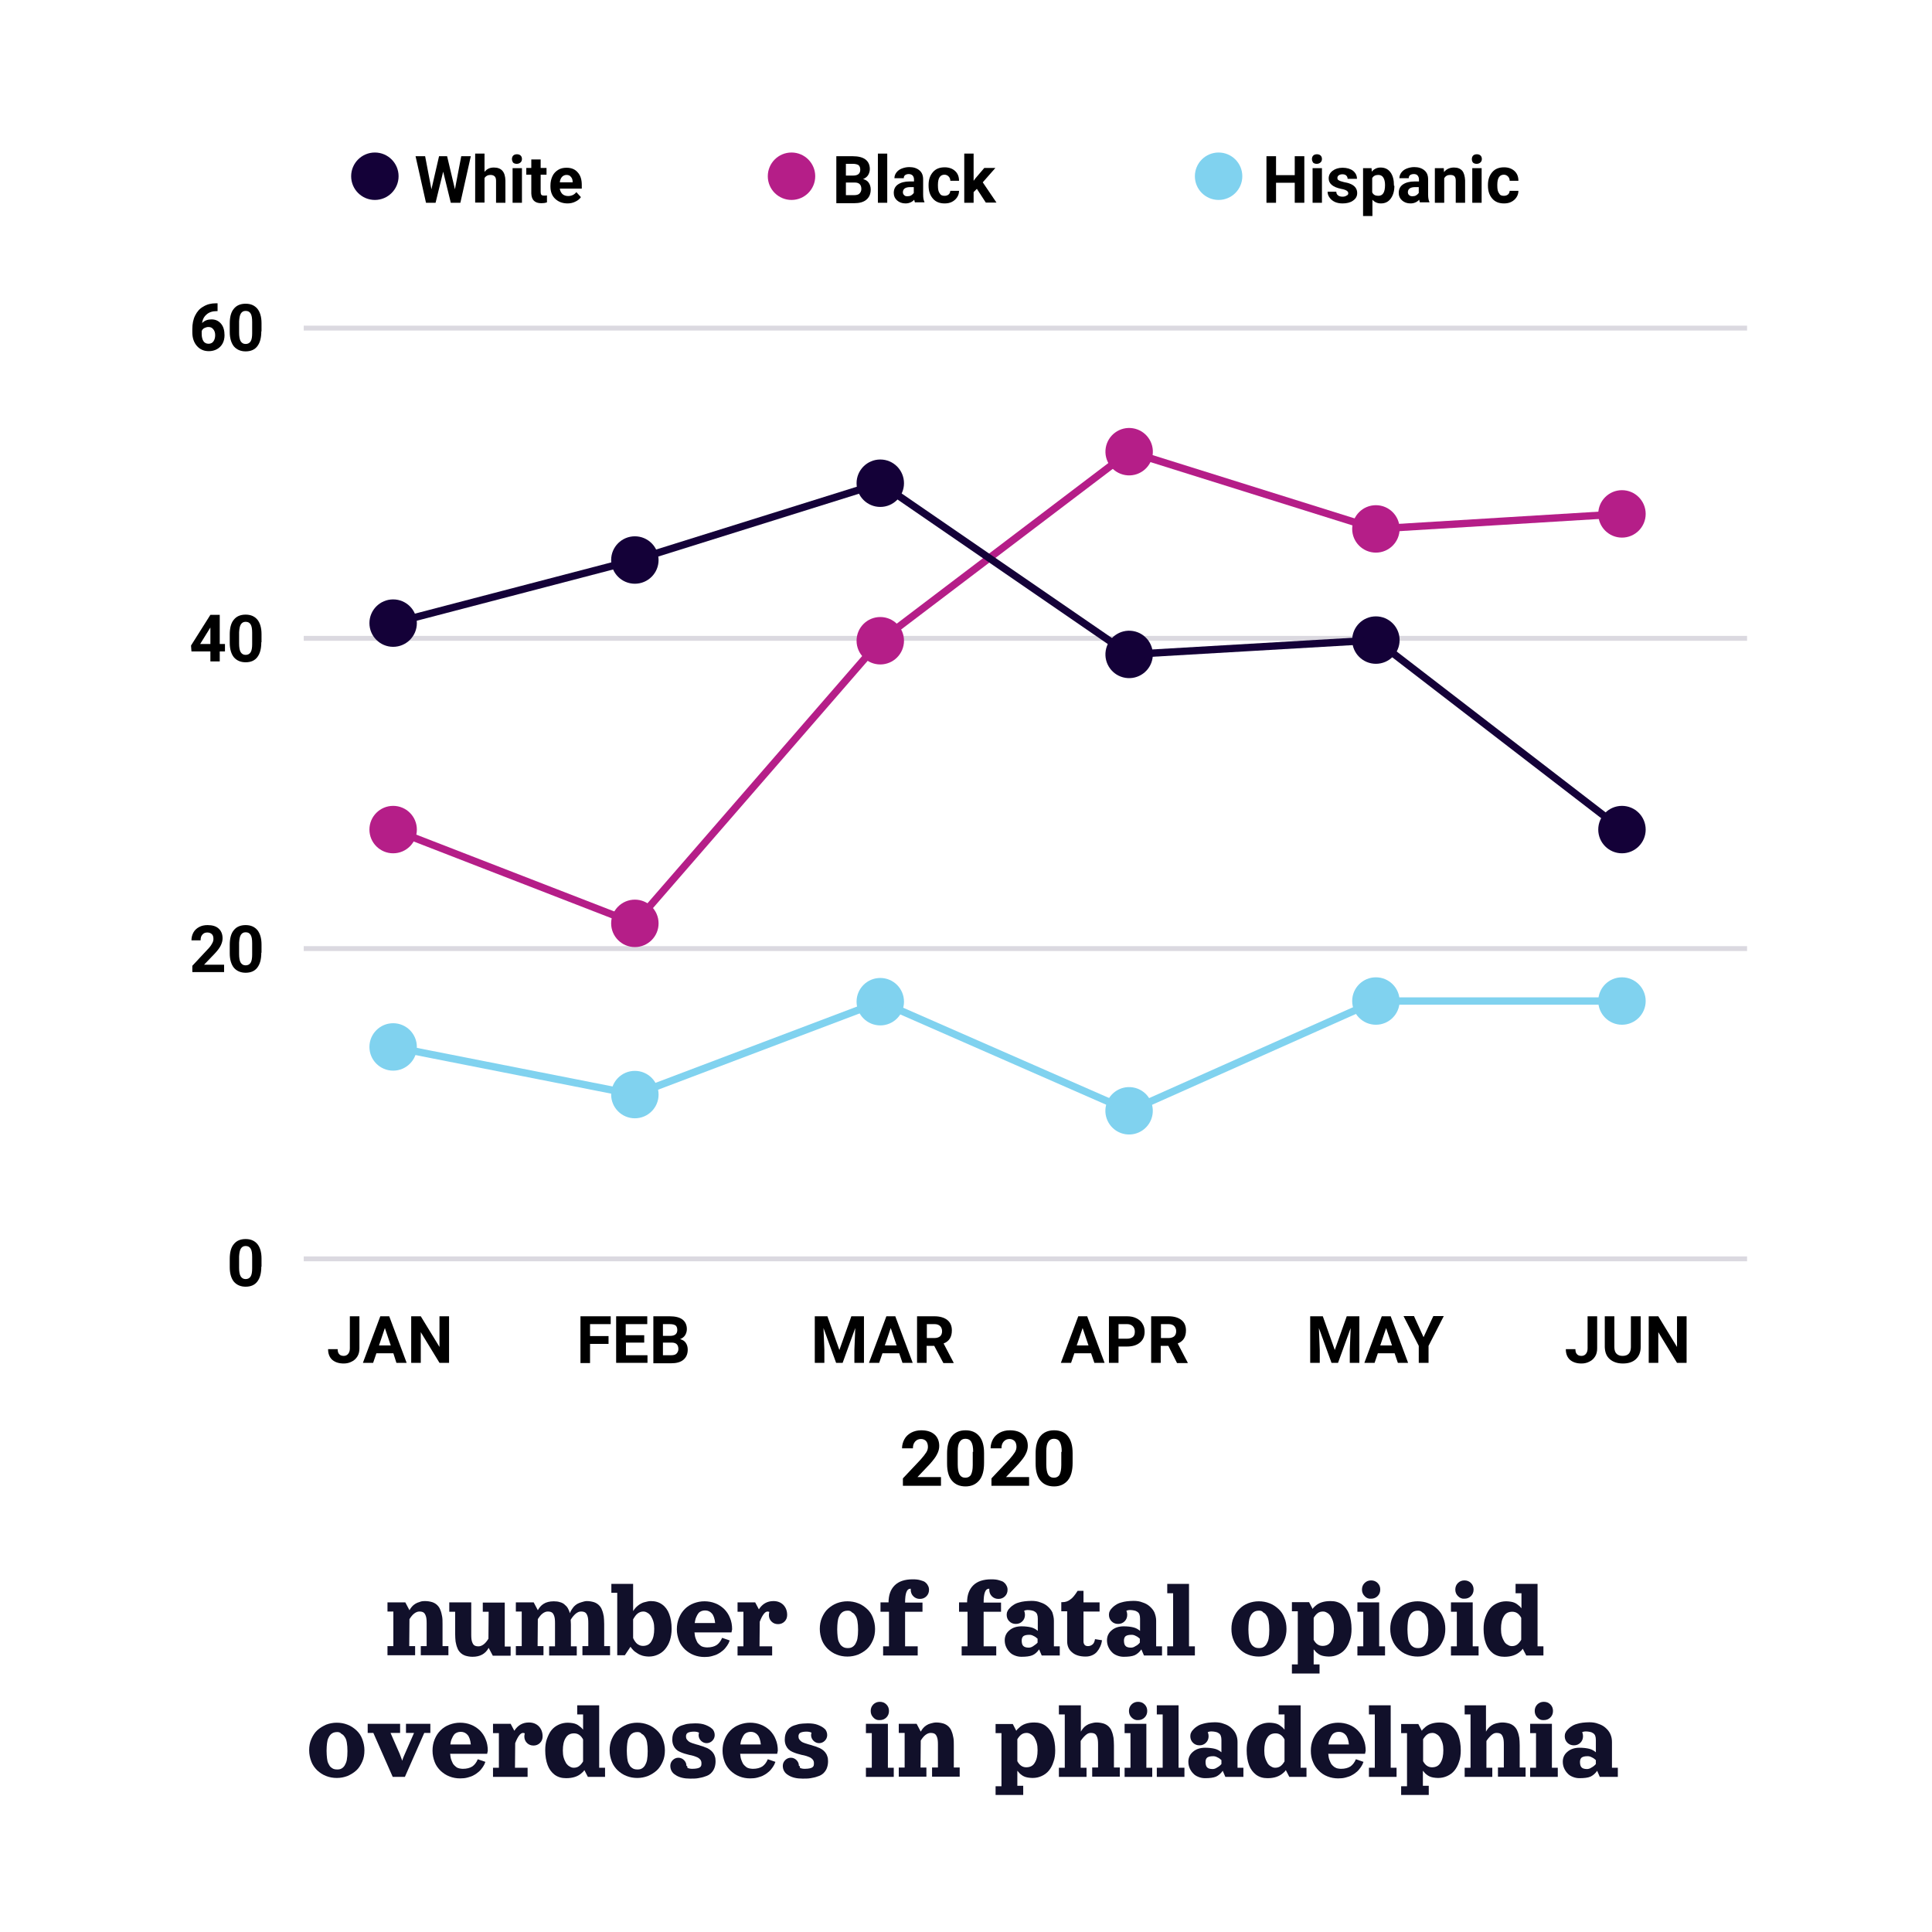 <?xml version="1.0" encoding="utf-8"?>
<!-- Generator: Adobe Illustrator 26.0.3, SVG Export Plug-In . SVG Version: 6.00 Build 0)  -->
<svg version="1.1" id="Layer_1" xmlns="http://www.w3.org/2000/svg" xmlns:xlink="http://www.w3.org/1999/xlink" x="0px" y="0px"
	 viewBox="0 0 888 888" style="enable-background:new 0 0 888 888;" xml:space="preserve">
<style type="text/css">
	.st0{fill:#140138;}
	.st1{fill:#B51E88;}
	.st2{fill:#80D2EF;}
	.st3{fill:none;stroke:#DBD9E0;stroke-width:2.247;}
	.st4{fill:none;stroke:#B51E88;stroke-width:3.37;}
	.st5{fill:none;stroke:#140138;stroke-width:3.37;}
	.st6{fill:none;stroke:#80D2EF;stroke-width:3.37;}
	.st7{enable-background:new    ;}
	.st8{fill:#11102A;}
	.st9{fill:none;}
</style>
<g id="Page-1">
	<g id="Tile10">
		<circle id="Oval" class="st0" cx="172.3" cy="81" r="10.9"/>
		<circle id="Oval_00000107562177979037218480000017811903808971797160_" class="st1" cx="363.8" cy="81" r="10.9"/>
		<circle id="Oval_00000084499013716893899800000017129892723705229974_" class="st2" cx="560.1" cy="81" r="10.9"/>
		<line id="Path_00000060729064141263679060000005749764666831058088_" class="st3" x1="139.6" y1="150.8" x2="803" y2="150.8"/>
		<line id="Path_00000182501806060143822150000010356766698250769565_" class="st3" x1="139.6" y1="293.4" x2="803" y2="293.4"/>
		<line id="Path_00000094593316530459670550000011075900007777164715_" class="st3" x1="139.6" y1="436" x2="803" y2="436"/>
		<line id="Path_00000181786176956325189320000017967208024902620087_" class="st3" x1="139.6" y1="578.6" x2="803" y2="578.6"/>
		<circle id="Oval_00000082338833037180030920000002365999452018187690_" class="st1" cx="180.7" cy="381.3" r="10.9"/>
		<circle id="Oval_00000137837932216811983660000006798293162332327044_" class="st1" cx="291.8" cy="424.4" r="10.9"/>
		<circle id="Oval_00000035526384545594459950000017392733474331457967_" class="st1" cx="404.6" cy="294.5" r="10.9"/>
		
			<ellipse id="Oval_00000069386565249196230530000001526293910689900437_" transform="matrix(0.16 -0.987 0.987 0.16 231.03 686.743)" class="st1" cx="519.1" cy="207.6" rx="10.9" ry="10.9"/>
		<circle id="Oval_00000183210043034603905570000010455090862639227017_" class="st1" cx="632.4" cy="243.1" r="10.9"/>
		<circle id="Oval_00000104680338846351021030000011482758775149886893_" class="st1" cx="745.5" cy="236.2" r="10.9"/>
		<line id="Path_00000088111066653690513680000008549619168331874208_" class="st4" x1="745.5" y1="236.2" x2="632.4" y2="243.1"/>
		<line id="Path_00000171706169090113269190000007087161154809104305_" class="st4" x1="519.1" y1="207.6" x2="632.4" y2="243.1"/>
		<line id="Path_00000033350267670815248170000014173378108154635196_" class="st4" x1="404.6" y1="294.5" x2="519.1" y2="207.6"/>
		<line id="Path_00000101817842583065345420000016657858970144367259_" class="st4" x1="291.8" y1="424.4" x2="404.6" y2="294.5"/>
		<line id="Path_00000019677138511800544990000015431165505069195663_" class="st4" x1="180.7" y1="381.3" x2="291.8" y2="424.4"/>
		<circle id="Oval_00000078009383928899515030000000054304477200248510_" class="st0" cx="180.7" cy="286.4" r="10.9"/>
		<circle id="Oval_00000176752853436046547800000011100549107257825707_" class="st0" cx="291.8" cy="257.4" r="10.9"/>
		<circle id="Oval_00000096047408206784353180000005977751173939698363_" class="st0" cx="404.6" cy="222.1" r="10.9"/>
		
			<ellipse id="Oval_00000044177365132259119510000005549321927850611886_" transform="matrix(0.16 -0.987 0.987 0.16 139.034 765.014)" class="st0" cx="519.1" cy="300.8" rx="10.9" ry="10.9"/>
		<circle id="Oval_00000030453109073168803150000014040704748034407589_" class="st0" cx="632.4" cy="294.2" r="10.9"/>
		<circle id="Oval_00000078724976556800090910000008593151158967656321_" class="st0" cx="745.5" cy="381.3" r="10.9"/>
		<line id="Path_00000066518078736192140950000018156920931029919874_" class="st5" x1="745.5" y1="381.3" x2="632.4" y2="294.2"/>
		<line id="Path_00000112622447109344467110000012260173564010459023_" class="st5" x1="519.1" y1="300.8" x2="632.4" y2="294.2"/>
		<line id="Path_00000080170043958965578890000000785506440482636680_" class="st5" x1="404.6" y1="222.1" x2="519.1" y2="300.8"/>
		<line id="Path_00000175320094047004921420000010634938152927889339_" class="st5" x1="291.8" y1="257.4" x2="404.6" y2="222.1"/>
		<line id="Path_00000080187497891251191690000004615995512164263571_" class="st5" x1="180.7" y1="286.4" x2="291.8" y2="257.4"/>
		<circle id="Oval_00000134933148477584213570000002366308044820732042_" class="st2" cx="180.7" cy="481.2" r="10.9"/>
		<circle id="Oval_00000106116387929425232790000008462866446052061064_" class="st2" cx="291.8" cy="503.1" r="10.9"/>
		<circle id="Oval_00000178918698270368920440000015066854956679557021_" class="st2" cx="404.6" cy="460.4" r="10.9"/>
		
			<ellipse id="Oval_00000099638294171849311420000000876347233243163018_" transform="matrix(0.16 -0.987 0.987 0.16 -68.057 941.208)" class="st2" cx="519.1" cy="510.6" rx="10.9" ry="10.9"/>
		<circle id="Oval_00000177465311293356850740000011908496284613937026_" class="st2" cx="632.4" cy="460.1" r="10.9"/>
		<circle id="Oval_00000075873649745909701600000009752904090970944426_" class="st2" cx="745.5" cy="460.1" r="10.9"/>
		<line id="Path_00000111894049701967922220000007874101741490447235_" class="st6" x1="180.7" y1="481.2" x2="291.8" y2="503.1"/>
		<line id="Path_00000144338681807068366050000018179099614580789642_" class="st6" x1="404.6" y1="460.4" x2="291.8" y2="503.1"/>
		<line id="Path_00000111176836283849143010000015533521086536268980_" class="st6" x1="519.1" y1="510.6" x2="404.6" y2="460.4"/>
		<line id="Path_00000062878979269951386190000016981512786792202659_" class="st6" x1="632.4" y1="460.1" x2="519.1" y2="510.6"/>
		<line id="Path_00000058572646279056094040000015279104911592361373_" class="st6" x1="745.5" y1="460.1" x2="632.4" y2="460.1"/>
	</g>
</g>
<g class="st7">
	<path class="st8" d="M195.4,735.9c1.2,0,2.3,0.2,3.3,0.5c0.9,0.3,1.7,0.8,2.3,1.4s1.1,1.3,1.4,2.2c0.4,0.9,0.6,1.9,0.8,2.9
		s0.2,2.2,0.2,3.6v10.1h2.7v4.2h-12.7v-4.2h2.7V746c0-1.4-0.1-2.5-0.4-3.3c-0.3-0.8-0.6-1.3-1.1-1.6s-1.1-0.4-1.9-0.4
		c-0.7,0-1.5,0.3-2.3,0.9c-0.8,0.6-1.5,1.5-2.2,2.6l-0.1,12.4h2.7v4.2h-12.7v-4.2h2.7v-15.9h-2.7v-4.2h8.2l1.9,3.6
		c0.3-0.6,0.7-1.1,1.1-1.6c0.4-0.5,0.9-0.9,1.5-1.3c0.6-0.4,1.3-0.7,2.1-0.9C193.5,736,194.4,735.9,195.4,735.9z"/>
	<path class="st8" d="M206.5,736.5h10.1v14.9c0,1.4,0.1,2.5,0.4,3.3c0.3,0.8,0.6,1.3,1.1,1.6c0.5,0.3,1.1,0.4,1.9,0.4
		c0.7,0,1.5-0.3,2.3-0.9c0.8-0.6,1.5-1.5,2.2-2.6l0.1-12.4h-2.7v-4.2H232v20.2h2.7v4.2h-8.2l-1.9-3.6c-1.5,2.8-4,4.1-7.4,4.1
		c-1.2,0-2.3-0.2-3.3-0.5c-0.9-0.3-1.7-0.8-2.3-1.4c-0.6-0.6-1.1-1.3-1.4-2.2c-0.4-0.9-0.6-1.9-0.8-2.9c-0.1-1-0.2-2.2-0.2-3.6
		v-10.1h-2.7V736.5z"/>
	<path class="st8" d="M269.7,735.9c1.2,0,2.3,0.2,3.3,0.5c0.9,0.3,1.7,0.8,2.3,1.4s1.1,1.3,1.4,2.2c0.4,0.9,0.6,1.9,0.8,2.9
		c0.1,1,0.2,2.2,0.2,3.6v10.1h2.7v4.2h-12.7v-4.2h2.7V746c0-1.4-0.1-2.5-0.4-3.3c-0.3-0.8-0.6-1.3-1.1-1.6s-1.1-0.4-1.9-0.4
		c-0.8,0-1.5,0.3-2.4,1c-0.8,0.7-1.6,1.6-2.3,2.8c0,0.6,0.1,1.3,0.1,2.1v10.1h2.7v4.2h-12.7v-4.2h2.7V746c0-1.4-0.1-2.5-0.4-3.3
		c-0.3-0.8-0.6-1.3-1.1-1.6s-1.1-0.4-1.9-0.4c-0.7,0-1.5,0.3-2.3,0.9c-0.8,0.6-1.5,1.5-2.2,2.6l-0.1,12.4h2.7v4.2h-12.7v-4.2h2.7
		v-15.9h-2.7v-4.2h8.2l1.9,3.6c0.3-0.6,0.7-1.1,1.1-1.6c0.4-0.5,0.9-0.9,1.5-1.3c0.6-0.4,1.3-0.7,2.1-0.9c0.8-0.2,1.7-0.3,2.6-0.3
		c1.1,0,2,0.1,2.9,0.4c0.8,0.2,1.6,0.6,2.1,1.1c0.6,0.5,1.1,1,1.5,1.7s0.7,1.4,0.9,2.3c0.2-0.6,0.5-1.1,0.8-1.6
		c0.3-0.5,0.7-1,1.1-1.5c0.5-0.5,1-0.9,1.5-1.2c0.6-0.3,1.2-0.6,2-0.8S268.8,735.9,269.7,735.9z"/>
	<path class="st8" d="M299.1,735.9c2.1,0,3.8,0.5,5.3,1.6c1.4,1,2.5,2.5,3.2,4.4c0.7,1.9,1.1,4.1,1.1,6.8c0,1.9-0.3,3.7-0.8,5.3
		c-0.5,1.6-1.3,2.9-2.2,4c-0.9,1.1-2,1.9-3.3,2.5c-1.3,0.6-2.7,0.9-4.2,0.9c-0.7,0-1.4-0.1-2-0.2c-0.7-0.1-1.2-0.3-1.7-0.5
		c-0.5-0.2-1-0.4-1.4-0.7s-0.8-0.5-1.2-0.8c-0.3-0.2-0.6-0.5-0.9-0.8c-0.3-0.3-0.5-0.6-0.7-0.8c-0.1-0.2-0.3-0.4-0.5-0.7l-2.6,3.9
		h-3.5v-28.7h-2.7V728H291v12.5c0.4-0.6,0.8-1.2,1.3-1.7c0.5-0.5,1.1-1,1.7-1.4c0.7-0.4,1.4-0.8,2.3-1S298.1,735.9,299.1,735.9z
		 M291,752.9c0.5,1.1,1.1,2,1.8,2.6c0.8,0.6,1.6,1,2.7,1c1.8,0,3.1-0.7,3.9-2.1c0.9-1.4,1.3-3.3,1.3-5.8c0-1.2-0.1-2.3-0.4-3.3
		s-0.7-1.8-1.1-2.5c-0.5-0.7-1-1.2-1.6-1.5c-0.6-0.4-1.2-0.6-1.9-0.6c-1,0-1.8,0.3-2.6,0.9s-1.4,1.5-2.1,2.7V752.9z"/>
	<path class="st8" d="M319.2,750.3c0.1,1,0.2,1.9,0.5,2.7c0.3,0.8,0.6,1.5,0.9,2c0.4,0.5,0.8,0.9,1.3,1.3s1,0.6,1.5,0.7
		c0.5,0.1,1.1,0.2,1.6,0.2c1.9,0,3.3-0.4,4.4-1.1c1-0.7,1.9-1.8,2.5-3.3l3.5,1.2c-0.3,0.9-0.7,1.7-1.2,2.4s-1.1,1.5-1.8,2.1
		c-0.7,0.6-1.5,1.2-2.3,1.6c-0.8,0.5-1.8,0.8-2.9,1.1s-2.2,0.4-3.4,0.4c-1.7,0-3.4-0.3-4.9-0.9c-1.6-0.6-2.9-1.5-4.1-2.6
		c-1.1-1.1-2.1-2.4-2.7-4s-1-3.3-1-5.2s0.3-3.6,1-5.3s1.6-3,2.7-4.1c1.1-1.1,2.5-2,4.1-2.6c1.6-0.6,3.2-0.9,4.9-0.9s3.4,0.3,4.9,0.9
		c1.6,0.6,2.9,1.5,4.1,2.6c1.1,1.1,2.1,2.5,2.7,4.1c0.7,1.6,1,3.4,1,5.3l-0.3,1.4H319.2z M319.3,746h9.4c-0.2-2-0.7-3.5-1.5-4.4
		c-0.8-0.9-1.8-1.4-3.1-1.4c-0.6,0-1.2,0.1-1.7,0.3c-0.5,0.2-1,0.5-1.4,1c-0.4,0.5-0.7,1.1-1,1.8C319.6,744.1,319.5,745,319.3,746z"
		/>
	<path class="st8" d="M338.9,736.5h8.2l1.7,3.2c1.6-2.5,3.8-3.8,6.7-3.8c1.9,0,3.4,0.6,4.6,1.8c1.1,1.2,1.7,2.7,1.7,4.6
		c0,1.2-0.4,2.2-1.2,3c-0.8,0.8-1.8,1.2-3,1.2c-1.2,0-2.2-0.4-3-1.2s-1.2-1.8-1.2-3c0-0.5,0.1-0.9,0.2-1.4c-0.2-0.1-0.5-0.2-0.8-0.2
		c-0.6,0-1.2,0.4-1.8,1.2c-0.6,0.8-1.2,1.9-1.8,3.5l-0.1,11.3h5.8v4.2h-15.9v-4.2h2.7v-15.9h-2.7V736.5z"/>
	<path class="st8" d="M384.6,736.9c1.6-0.6,3.2-0.9,4.9-0.9s3.4,0.3,4.9,0.9c1.6,0.6,2.9,1.5,4.1,2.6c1.2,1.1,2.1,2.4,2.7,4
		s1,3.3,1,5.2c0,1.9-0.3,3.6-1,5.2s-1.6,3-2.7,4c-1.2,1.1-2.5,1.9-4.1,2.6c-1.6,0.6-3.2,0.9-4.9,0.9s-3.4-0.3-4.9-0.9
		c-1.6-0.6-2.9-1.5-4.1-2.6c-1.1-1.1-2.1-2.4-2.7-4s-1-3.3-1-5.2c0-1.9,0.3-3.6,1-5.2s1.6-3,2.7-4
		C381.7,738.4,383.1,737.5,384.6,736.9z M389.6,740.3c-0.6,0-1.2,0.1-1.7,0.3c-0.5,0.2-0.9,0.5-1.3,0.9s-0.7,0.9-1,1.6
		c-0.3,0.6-0.5,1.5-0.6,2.4s-0.2,2.1-0.2,3.4c0,1.3,0.1,2.4,0.2,3.4s0.3,1.8,0.6,2.4c0.3,0.6,0.6,1.2,1,1.6s0.9,0.7,1.3,0.9
		c0.5,0.2,1,0.3,1.7,0.3c0.8,0,1.5-0.1,2-0.4c0.6-0.3,1.1-0.8,1.5-1.4c0.4-0.7,0.8-1.5,1-2.6s0.3-2.4,0.3-4c0-1.5-0.1-2.9-0.3-4
		s-0.5-2-1-2.6c-0.4-0.7-0.9-1.1-1.5-1.4C391,740.4,390.4,740.3,389.6,740.3z"/>
	<path class="st8" d="M404.7,740.7v-4.2h3.7c0-3.3,0.9-5.9,2.8-7.8s4.7-2.8,8.3-2.8c1.4,0,2.5,0.1,3.5,0.4s1.7,0.5,2.2,0.9
		s0.9,0.8,1.2,1.4c0.4,0.6,0.6,1.3,0.6,2.1c0,1.2-0.4,2.2-1.2,3c-0.8,0.8-1.8,1.2-3,1.2s-2.2-0.4-3-1.2c-0.8-0.8-1.2-1.8-1.2-3
		c0-0.2,0-0.4,0-0.5c0,0,0,0,0,0c-0.9,0-1.6,0.5-2,1.6c-0.4,1-0.6,2.6-0.6,4.8h8v4.2h-8v15.9h5.8v4.2h-15.9v-4.2h2.7v-15.9H404.7z"
		/>
	<path class="st8" d="M440.8,740.7v-4.2h3.7c0-3.3,0.9-5.9,2.8-7.8s4.7-2.8,8.3-2.8c1.4,0,2.5,0.1,3.5,0.4s1.7,0.5,2.2,0.9
		c0.5,0.4,0.9,0.8,1.2,1.4c0.4,0.6,0.6,1.3,0.6,2.1c0,1.2-0.4,2.2-1.2,3c-0.8,0.8-1.8,1.2-3,1.2c-1.2,0-2.2-0.4-3-1.2
		c-0.8-0.8-1.2-1.8-1.2-3c0-0.2,0-0.4,0-0.5c0,0,0,0,0,0c-0.9,0-1.6,0.5-2,1.6c-0.4,1-0.6,2.6-0.6,4.8h8v4.2h-8v15.9h5.8v4.2h-15.9
		v-4.2h2.7v-15.9H440.8z"/>
	<path class="st8" d="M484.4,744.9v11.8h2.7v4.2h-8.3l-1.2-2.8c-0.9,1.3-1.9,2.2-3.1,2.7c-1.2,0.5-2.9,0.7-5,0.7
		c-1.1,0-2.1-0.2-3.1-0.6c-1-0.4-1.8-0.9-2.4-1.6c-0.7-0.7-1.2-1.5-1.6-2.4s-0.6-1.9-0.6-3c0-1.8,0.7-3.4,2.2-4.6
		c1.4-1.2,3.3-1.8,5.5-1.8c1.8,0,3.3,0.2,4.5,0.5c1.2,0.3,2.2,0.9,3,1.6v-5.6c0-0.8-0.1-1.5-0.3-2c-0.2-0.5-0.5-0.9-1-1.2
		c-0.4-0.3-0.9-0.5-1.5-0.6c-0.5-0.1-1.2-0.2-1.9-0.2c-0.6,0-1.1,0.1-1.6,0.4c0.3,0.6,0.4,1.2,0.4,1.8c0,1.2-0.4,2.2-1.2,3
		c-0.8,0.8-1.8,1.2-3,1.2c-1.2,0-2.2-0.4-3-1.2c-0.8-0.8-1.2-1.8-1.2-3c0-0.6,0.1-1.2,0.4-1.7c0.2-0.5,0.6-1,1-1.4
		c0.4-0.4,0.7-0.7,1.1-1c0.4-0.3,0.9-0.6,1.4-0.9s1.2-0.5,1.9-0.7c0.7-0.2,1.5-0.4,2.5-0.5c1-0.1,2-0.2,3.1-0.2
		c1.5,0,2.9,0.2,4.1,0.7c1.3,0.4,2.4,1,3.3,1.8c0.9,0.8,1.7,1.7,2.2,2.8C484.1,742.4,484.4,743.6,484.4,744.9z M476.9,755v-1.8
		c-0.5-0.5-1.2-1-1.9-1.3c-0.7-0.4-1.3-0.5-1.9-0.5c-1.3,0-2.1,0.2-2.7,0.6c-0.5,0.4-0.8,1.1-0.8,2c0,1.1,0.2,2,0.7,2.5
		s1.3,0.8,2.5,0.8c0.7,0,1.4-0.2,2.1-0.7S476.4,755.6,476.9,755z"/>
	<path class="st8" d="M495.3,731.2h2.7v5.3h7.4v4.2h-7.4v13.8c0,0.6,0.2,1.1,0.5,1.5s0.9,0.6,1.6,0.6c0.8,0,1.5-0.3,2.1-0.8
		c0.6-0.5,0.9-1.3,1.1-2.4l3.2,0.5c-0.1,1-0.4,2-0.8,2.9s-0.9,1.7-1.5,2.4c-0.6,0.7-1.3,1.2-2.2,1.6s-1.9,0.6-3,0.6
		c-2.6,0-4.7-0.6-6.2-1.9c-1.5-1.2-2.3-2.9-2.3-5.1v-13.8h-2.7v-4.2h0.5c1.4,0,2.6-0.4,3.6-1.2C493,734.5,494.1,733.1,495.3,731.2z"
		/>
	<path class="st8" d="M531.4,744.9v11.8h2.7v4.2h-8.3l-1.2-2.8c-0.9,1.3-2,2.2-3.1,2.7c-1.2,0.5-2.9,0.7-5,0.7
		c-1.1,0-2.1-0.2-3.1-0.6c-1-0.4-1.8-0.9-2.4-1.6c-0.7-0.7-1.2-1.5-1.6-2.4c-0.4-0.9-0.6-1.9-0.6-3c0-1.8,0.7-3.4,2.2-4.6
		c1.4-1.2,3.3-1.8,5.5-1.8c1.8,0,3.3,0.2,4.5,0.5s2.2,0.9,3,1.6v-5.6c0-0.8-0.1-1.5-0.3-2c-0.2-0.5-0.5-0.9-1-1.2
		c-0.4-0.3-0.9-0.5-1.5-0.6c-0.5-0.1-1.2-0.2-1.9-0.2c-0.6,0-1.1,0.1-1.6,0.4c0.3,0.6,0.4,1.2,0.4,1.8c0,1.2-0.4,2.2-1.2,3
		c-0.8,0.8-1.8,1.2-3,1.2c-1.2,0-2.2-0.4-3-1.2c-0.8-0.8-1.2-1.8-1.2-3c0-0.6,0.1-1.2,0.4-1.7c0.2-0.5,0.6-1,1-1.4
		c0.4-0.4,0.7-0.7,1.1-1c0.4-0.3,0.9-0.6,1.4-0.9s1.2-0.5,1.9-0.7c0.7-0.2,1.5-0.4,2.4-0.5c1-0.1,2-0.2,3.1-0.2
		c1.5,0,2.9,0.2,4.1,0.7c1.3,0.4,2.4,1,3.3,1.8c0.9,0.8,1.7,1.7,2.2,2.8C531.1,742.4,531.4,743.6,531.4,744.9z M523.9,755v-1.8
		c-0.5-0.5-1.2-1-1.9-1.3c-0.7-0.4-1.3-0.5-1.9-0.5c-1.3,0-2.1,0.2-2.7,0.6c-0.5,0.4-0.8,1.1-0.8,2c0,1.1,0.2,2,0.7,2.5
		c0.4,0.5,1.3,0.8,2.5,0.8c0.7,0,1.4-0.2,2.1-0.7C522.8,756.2,523.4,755.6,523.9,755z"/>
	<path class="st8" d="M536.4,728h10.1v28.7h2.7v4.2h-12.7v-4.2h2.7v-24.4h-2.7V728z"/>
	<path class="st8" d="M573.7,736.9c1.6-0.6,3.2-0.9,4.9-0.9c1.7,0,3.4,0.3,4.9,0.9c1.6,0.6,2.9,1.5,4.1,2.6c1.2,1.1,2.1,2.4,2.7,4
		c0.7,1.6,1,3.3,1,5.2c0,1.9-0.3,3.6-1,5.2c-0.7,1.6-1.6,3-2.7,4c-1.2,1.1-2.5,1.9-4.1,2.6c-1.6,0.6-3.2,0.9-4.9,0.9
		c-1.7,0-3.4-0.3-4.9-0.9c-1.6-0.6-2.9-1.5-4-2.6c-1.1-1.1-2.1-2.4-2.7-4c-0.7-1.6-1-3.3-1-5.2c0-1.9,0.3-3.6,1-5.2
		c0.7-1.6,1.6-3,2.7-4C570.8,738.4,572.1,737.5,573.7,736.9z M578.6,740.3c-0.6,0-1.2,0.1-1.7,0.3c-0.5,0.2-0.9,0.5-1.3,0.9
		c-0.4,0.4-0.7,0.9-1,1.6c-0.3,0.6-0.5,1.5-0.6,2.4c-0.1,1-0.2,2.1-0.2,3.4c0,1.3,0.1,2.4,0.2,3.4c0.1,1,0.3,1.8,0.6,2.4
		c0.3,0.6,0.6,1.2,1,1.6c0.4,0.4,0.9,0.7,1.3,0.9c0.5,0.2,1,0.3,1.7,0.3c0.8,0,1.5-0.1,2-0.4c0.6-0.3,1.1-0.8,1.5-1.4
		c0.4-0.7,0.8-1.5,1-2.6s0.3-2.4,0.3-4c0-1.5-0.1-2.9-0.3-4s-0.5-2-1-2.6c-0.4-0.7-0.9-1.1-1.5-1.4
		C580.1,740.4,579.4,740.3,578.6,740.3z"/>
	<path class="st8" d="M611.6,735.9c2.1,0,3.8,0.5,5.3,1.6c1.4,1.1,2.5,2.5,3.2,4.4s1.1,4.2,1.1,6.8c0,1.9-0.2,3.7-0.8,5.3
		c-0.5,1.6-1.2,2.9-2.1,4s-2,1.9-3.3,2.5c-1.3,0.6-2.7,0.9-4.2,0.9c-0.8,0-1.5-0.1-2.2-0.2s-1.2-0.3-1.7-0.5
		c-0.5-0.2-0.9-0.5-1.3-0.8c-0.4-0.3-0.8-0.6-1-0.9s-0.5-0.6-0.8-0.9v6.9h2.7v4.2h-12.7v-4.2h2.7v-24.4h-2.7v-4.2h7.9l1.6,3.1
		c0.3-0.5,0.7-0.9,1.2-1.3C606.2,736.6,608.6,735.9,611.6,735.9z M603.8,753.7c1,1.9,2.4,2.8,4.1,2.8c1.8,0,3.1-0.7,3.9-2.1
		c0.9-1.4,1.3-3.3,1.3-5.8c0-1.2-0.1-2.3-0.4-3.3c-0.3-1-0.7-1.8-1.1-2.5c-0.5-0.7-1-1.2-1.6-1.5c-0.6-0.4-1.2-0.6-1.9-0.6
		c-0.9,0-1.7,0.2-2.4,0.7c-0.7,0.5-1.3,1.2-1.9,2.2V753.7z"/>
	<path class="st8" d="M623.8,736.5h10.1v20.2h2.7v4.2h-12.7v-4.2h2.7v-15.9h-2.7V736.5z M627.2,733.6c-0.8-0.8-1.2-1.8-1.2-3
		c0-1.2,0.4-2.2,1.2-3c0.8-0.8,1.8-1.2,3-1.2c1.2,0,2.2,0.4,3,1.2c0.8,0.8,1.2,1.8,1.2,3c0,1.2-0.4,2.2-1.2,3
		c-0.8,0.8-1.8,1.2-3,1.2C629,734.9,628,734.5,627.2,733.6z"/>
	<path class="st8" d="M646.7,736.9c1.6-0.6,3.2-0.9,4.9-0.9c1.7,0,3.4,0.3,4.9,0.9c1.6,0.6,2.9,1.5,4.1,2.6c1.2,1.1,2.1,2.4,2.7,4
		c0.7,1.6,1,3.3,1,5.2c0,1.9-0.3,3.6-1,5.2c-0.7,1.6-1.6,3-2.7,4c-1.2,1.1-2.5,1.9-4.1,2.6c-1.6,0.6-3.2,0.9-4.9,0.9
		c-1.7,0-3.4-0.3-4.9-0.9c-1.6-0.6-2.9-1.5-4-2.6c-1.1-1.1-2.1-2.4-2.7-4c-0.7-1.6-1-3.3-1-5.2c0-1.9,0.3-3.6,1-5.2
		c0.7-1.6,1.6-3,2.7-4C643.8,738.4,645.2,737.5,646.7,736.9z M651.7,740.3c-0.6,0-1.2,0.1-1.7,0.3c-0.5,0.2-0.9,0.5-1.3,0.9
		c-0.4,0.4-0.7,0.9-1,1.6c-0.3,0.6-0.5,1.5-0.6,2.4c-0.1,1-0.2,2.1-0.2,3.4c0,1.3,0.1,2.4,0.2,3.4c0.1,1,0.3,1.8,0.6,2.4
		c0.3,0.6,0.6,1.2,1,1.6c0.4,0.4,0.9,0.7,1.3,0.9c0.5,0.2,1,0.3,1.7,0.3c0.8,0,1.5-0.1,2-0.4c0.6-0.3,1.1-0.8,1.5-1.4
		c0.4-0.7,0.8-1.5,1-2.6s0.3-2.4,0.3-4c0-1.5-0.1-2.9-0.3-4s-0.5-2-1-2.6c-0.4-0.7-0.9-1.1-1.5-1.4
		C653.1,740.4,652.4,740.3,651.7,740.3z"/>
	<path class="st8" d="M666.8,736.5h10.1v20.2h2.7v4.2h-12.7v-4.2h2.7v-15.9h-2.7V736.5z M670.1,733.6c-0.8-0.8-1.2-1.8-1.2-3
		c0-1.2,0.4-2.2,1.2-3c0.8-0.8,1.8-1.2,3-1.2c1.2,0,2.2,0.4,3,1.2c0.8,0.8,1.2,1.8,1.2,3c0,1.2-0.4,2.2-1.2,3
		c-0.8,0.8-1.8,1.2-3,1.2C672,734.9,671,734.5,670.1,733.6z"/>
	<path class="st8" d="M691.5,761.5c-2.1,0-3.8-0.5-5.3-1.6c-1.4-1.1-2.5-2.5-3.2-4.4c-0.7-1.9-1.1-4.2-1.1-6.8
		c0-1.9,0.2-3.7,0.8-5.3s1.2-2.9,2.1-4c0.9-1.1,2-1.9,3.3-2.5s2.7-0.9,4.2-0.9c0.8,0,1.5,0.1,2.2,0.2c0.7,0.1,1.2,0.3,1.7,0.5
		c0.5,0.2,0.9,0.5,1.3,0.8c0.4,0.3,0.8,0.6,1,0.8c0.3,0.3,0.5,0.6,0.8,0.9v-6.9h-2.7V728h10.1v28.7h2.7v4.2h-7.9l-1.6-3.1
		c-0.3,0.5-0.7,0.9-1.2,1.3C696.9,760.7,694.5,761.5,691.5,761.5z M699.2,743.6c-1-1.9-2.4-2.8-4.1-2.8c-1.8,0-3.1,0.7-3.9,2.1
		c-0.9,1.4-1.3,3.3-1.3,5.8c0,1.2,0.1,2.3,0.4,3.3c0.3,1,0.7,1.8,1.1,2.5s1,1.2,1.6,1.5c0.6,0.4,1.2,0.6,1.9,0.6
		c0.9,0,1.7-0.2,2.4-0.7c0.7-0.5,1.3-1.2,1.9-2.2V743.6z"/>
</g>
<g class="st7">
	<path class="st8" d="M149.9,792.7c1.6-0.6,3.2-0.9,4.9-0.9s3.4,0.3,4.9,0.9c1.6,0.6,2.9,1.5,4.1,2.6c1.2,1.1,2.1,2.4,2.7,4
		s1,3.3,1,5.2c0,1.9-0.3,3.6-1,5.2s-1.6,3-2.7,4c-1.2,1.1-2.5,1.9-4.1,2.6c-1.6,0.6-3.2,0.9-4.9,0.9s-3.4-0.3-4.9-0.9
		c-1.6-0.6-2.9-1.5-4.1-2.6c-1.1-1.1-2.1-2.4-2.7-4s-1-3.3-1-5.2c0-1.9,0.3-3.6,1-5.2s1.6-3,2.7-4
		C147,794.2,148.4,793.4,149.9,792.7z M154.9,796.1c-0.6,0-1.2,0.1-1.7,0.3c-0.5,0.2-0.9,0.5-1.3,0.9s-0.7,0.9-1,1.6
		c-0.3,0.6-0.5,1.5-0.6,2.4s-0.2,2.1-0.2,3.4c0,1.3,0.1,2.4,0.2,3.4s0.3,1.8,0.6,2.4c0.3,0.6,0.6,1.2,1,1.6s0.9,0.7,1.3,0.9
		c0.5,0.2,1,0.3,1.7,0.3c0.8,0,1.5-0.1,2-0.4c0.6-0.3,1.1-0.8,1.5-1.4c0.4-0.7,0.8-1.5,1-2.6s0.3-2.4,0.3-4c0-1.5-0.1-2.9-0.3-4
		s-0.5-2-1-2.6c-0.4-0.7-0.9-1.1-1.5-1.4C156.3,796.2,155.7,796.1,154.9,796.1z"/>
	<path class="st8" d="M169,792.3h14.9v4.2h-4.4l4.2,9.6c0.5,1.3,0.9,2.3,1.2,3.2c0.2-0.9,0.6-1.9,1.2-3.2l4.2-9.6h-3.7v-4.2h11.2
		v4.2h-2.8l-8.9,20.2h-5.6l-8.9-20.2H169V792.3z"/>
	<path class="st8" d="M206.9,806.1c0.1,1,0.2,1.9,0.5,2.7c0.3,0.8,0.6,1.5,0.9,2c0.4,0.5,0.8,0.9,1.3,1.3s1,0.6,1.5,0.7
		c0.5,0.1,1.1,0.2,1.6,0.2c1.9,0,3.3-0.4,4.4-1.1c1-0.7,1.9-1.8,2.5-3.3l3.5,1.2c-0.3,0.9-0.7,1.7-1.2,2.4s-1.1,1.5-1.8,2.1
		c-0.7,0.6-1.5,1.2-2.3,1.6c-0.8,0.5-1.8,0.8-2.9,1.1s-2.2,0.4-3.4,0.4c-1.7,0-3.4-0.3-4.9-0.9c-1.6-0.6-2.9-1.5-4.1-2.6
		c-1.1-1.1-2.1-2.4-2.7-4s-1-3.3-1-5.2s0.3-3.6,1-5.3s1.6-3,2.7-4.1c1.1-1.1,2.5-2,4.1-2.6c1.6-0.6,3.2-0.9,4.9-0.9s3.4,0.3,4.9,0.9
		c1.6,0.6,2.9,1.5,4.1,2.6c1.1,1.1,2.1,2.5,2.7,4.1c0.7,1.6,1,3.4,1,5.3l-0.3,1.4H206.9z M207,801.8h9.4c-0.2-2-0.7-3.5-1.5-4.4
		c-0.8-0.9-1.8-1.4-3.1-1.4c-0.6,0-1.2,0.1-1.7,0.3c-0.5,0.2-1,0.5-1.4,1c-0.4,0.5-0.7,1.1-1,1.8C207.3,799.9,207.1,800.8,207,801.8
		z"/>
	<path class="st8" d="M226.5,792.3h8.2l1.7,3.2c1.6-2.5,3.8-3.8,6.7-3.8c1.9,0,3.4,0.6,4.6,1.8c1.1,1.2,1.7,2.7,1.7,4.6
		c0,1.2-0.4,2.2-1.2,3c-0.8,0.8-1.8,1.2-3,1.2c-1.2,0-2.2-0.4-3-1.2s-1.2-1.8-1.2-3c0-0.5,0.1-0.9,0.2-1.4c-0.2-0.1-0.5-0.2-0.8-0.2
		c-0.6,0-1.2,0.4-1.8,1.2c-0.6,0.8-1.2,1.9-1.8,3.5l-0.1,11.3h5.8v4.2h-15.9v-4.2h2.7v-15.9h-2.7V792.3z"/>
	<path class="st8" d="M260.2,817.3c-2.1,0-3.8-0.5-5.3-1.6c-1.4-1.1-2.5-2.5-3.2-4.4c-0.7-1.9-1.1-4.2-1.1-6.8
		c0-1.9,0.2-3.7,0.8-5.3s1.2-2.9,2.1-4s2-1.9,3.3-2.5s2.7-0.9,4.2-0.9c0.8,0,1.5,0.1,2.2,0.2c0.7,0.1,1.2,0.3,1.7,0.5
		c0.5,0.2,0.9,0.5,1.3,0.8c0.4,0.3,0.8,0.6,1,0.8s0.5,0.6,0.8,0.9V788h-2.7v-4.2h10.1v28.7h2.7v4.2h-7.9l-1.6-3.1
		c-0.3,0.5-0.7,0.9-1.2,1.3C265.7,816.5,263.3,817.3,260.2,817.3z M268,799.5c-1-1.9-2.4-2.8-4.1-2.8c-1.8,0-3.1,0.7-3.9,2.1
		c-0.9,1.4-1.3,3.3-1.3,5.8c0,1.2,0.1,2.3,0.4,3.3s0.7,1.8,1.1,2.5c0.5,0.7,1,1.2,1.6,1.5c0.6,0.4,1.2,0.6,1.9,0.6
		c0.9,0,1.7-0.2,2.4-0.7c0.7-0.5,1.3-1.2,1.9-2.2V799.5z"/>
	<path class="st8" d="M288,792.7c1.6-0.6,3.2-0.9,4.9-0.9s3.4,0.3,4.9,0.9c1.6,0.6,2.9,1.5,4.1,2.6c1.2,1.1,2.1,2.4,2.7,4
		s1,3.3,1,5.2c0,1.9-0.3,3.6-1,5.2s-1.6,3-2.7,4c-1.2,1.1-2.5,1.9-4.1,2.6c-1.6,0.6-3.2,0.9-4.9,0.9s-3.4-0.3-4.9-0.9
		c-1.6-0.6-2.9-1.5-4.1-2.6c-1.1-1.1-2.1-2.4-2.7-4s-1-3.3-1-5.2c0-1.9,0.3-3.6,1-5.2s1.6-3,2.7-4
		C285.1,794.2,286.4,793.4,288,792.7z M292.9,796.1c-0.6,0-1.2,0.1-1.7,0.3c-0.5,0.2-0.9,0.5-1.3,0.9s-0.7,0.9-1,1.6
		c-0.3,0.6-0.5,1.5-0.6,2.4s-0.2,2.1-0.2,3.4c0,1.3,0.1,2.4,0.2,3.4s0.3,1.8,0.6,2.4c0.3,0.6,0.6,1.2,1,1.6s0.9,0.7,1.3,0.9
		c0.5,0.2,1,0.3,1.7,0.3c0.8,0,1.5-0.1,2-0.4c0.6-0.3,1.1-0.8,1.5-1.4c0.4-0.7,0.8-1.5,1-2.6s0.3-2.4,0.3-4c0-1.5-0.1-2.9-0.3-4
		s-0.5-2-1-2.6c-0.4-0.7-0.9-1.1-1.5-1.4C294.4,796.2,293.7,796.1,292.9,796.1z"/>
	<path class="st8" d="M315.9,812.5c0.5,0.3,1.3,0.5,2.3,0.5c0.9,0,1.7-0.1,2.2-0.2c0.6-0.1,1-0.3,1.3-0.5c0.3-0.2,0.5-0.5,0.6-0.8
		c0.1-0.3,0.1-0.7,0.1-1.2c0-0.6-0.2-1.1-0.5-1.5c-0.3-0.4-0.7-0.7-1.2-1c-0.5-0.2-1.1-0.5-1.8-0.7c-0.7-0.2-1.4-0.4-2.1-0.5
		c-0.7-0.2-1.5-0.4-2.2-0.6s-1.4-0.5-2.1-0.8s-1.3-0.7-1.8-1.2c-0.5-0.5-0.9-1.1-1.2-1.8c-0.3-0.7-0.5-1.6-0.5-2.6
		c0-0.9,0.1-1.7,0.3-2.4s0.5-1.3,0.9-1.9c0.4-0.5,0.8-1,1.3-1.3c0.5-0.4,1.1-0.7,1.7-0.9c0.6-0.2,1.3-0.4,2-0.6s1.5-0.2,2.1-0.3
		c0.7,0,1.4-0.1,2.3-0.1c1.8,0,3.3,0.2,4.6,0.7c1.3,0.5,2.4,1.1,3.1,1.8c0.4,0.3,0.7,0.8,0.9,1.3s0.3,1,0.3,1.6c0,1-0.4,1.9-1.1,2.6
		c-0.7,0.7-1.6,1.1-2.6,1.1c-1,0-1.9-0.4-2.6-1.1c-0.7-0.7-1.1-1.6-1.1-2.6c0-0.4,0.1-0.7,0.2-1.1c-0.5-0.3-1.3-0.5-2.3-0.5
		c-1.2,0-2.2,0.2-2.8,0.5c-0.6,0.3-0.9,0.9-0.9,1.7c0,0.5,0.1,1,0.4,1.4c0.3,0.4,0.6,0.7,1,1c0.4,0.3,1,0.5,1.5,0.7
		c0.6,0.2,1.2,0.4,1.9,0.6c0.7,0.2,1.3,0.3,2,0.6c0.7,0.2,1.4,0.4,2,0.7c0.7,0.2,1.3,0.5,1.9,0.9c0.6,0.4,1.1,0.8,1.5,1.3
		c0.4,0.5,0.8,1.1,1,1.8c0.3,0.7,0.4,1.5,0.4,2.4c0,1.2-0.2,2.3-0.6,3.3s-1,1.7-1.6,2.3c-0.7,0.6-1.5,1.1-2.6,1.4
		c-1,0.4-2.1,0.6-3.2,0.8s-2.3,0.2-3.7,0.2c-2.7,0-4.9-0.5-6.6-1.6c-1.7-1-2.5-2.5-2.5-4.3c0-1,0.4-1.9,1.1-2.6
		c0.7-0.7,1.6-1.1,2.6-1.1s1.9,0.4,2.6,1.1c0.7,0.7,1.1,1.6,1.1,2.6C316,811.8,316,812.1,315.9,812.5z"/>
	<path class="st8" d="M340.2,806.1c0.1,1,0.2,1.9,0.5,2.7c0.3,0.8,0.6,1.5,0.9,2c0.4,0.5,0.8,0.9,1.3,1.3s1,0.6,1.5,0.7
		c0.5,0.1,1.1,0.2,1.6,0.2c1.9,0,3.3-0.4,4.4-1.1c1-0.7,1.9-1.8,2.5-3.3l3.5,1.2c-0.3,0.9-0.7,1.7-1.2,2.4s-1.1,1.5-1.8,2.1
		c-0.7,0.6-1.5,1.2-2.3,1.6c-0.8,0.5-1.8,0.8-2.9,1.1s-2.2,0.4-3.4,0.4c-1.7,0-3.4-0.3-4.9-0.9c-1.6-0.6-2.9-1.5-4.1-2.6
		c-1.1-1.1-2.1-2.4-2.7-4s-1-3.3-1-5.2s0.3-3.6,1-5.3s1.6-3,2.7-4.1c1.1-1.1,2.5-2,4.1-2.6c1.6-0.6,3.2-0.9,4.9-0.9s3.4,0.3,4.9,0.9
		c1.6,0.6,2.9,1.5,4.1,2.6c1.1,1.1,2.1,2.5,2.7,4.1c0.7,1.6,1,3.4,1,5.3l-0.3,1.4H340.2z M340.3,801.8h9.4c-0.2-2-0.7-3.5-1.5-4.4
		c-0.8-0.9-1.8-1.4-3.1-1.4c-0.6,0-1.2,0.1-1.7,0.3c-0.5,0.2-1,0.5-1.4,1c-0.4,0.5-0.7,1.1-1,1.8
		C340.6,799.9,340.4,800.8,340.3,801.8z"/>
	<path class="st8" d="M367.6,812.5c0.5,0.3,1.3,0.5,2.3,0.5c0.9,0,1.7-0.1,2.2-0.2c0.6-0.1,1-0.3,1.3-0.5c0.3-0.2,0.5-0.5,0.6-0.8
		c0.1-0.3,0.1-0.7,0.1-1.2c0-0.6-0.2-1.1-0.5-1.5c-0.3-0.4-0.7-0.7-1.2-1c-0.5-0.2-1.1-0.5-1.8-0.7c-0.7-0.2-1.4-0.4-2.1-0.5
		c-0.7-0.2-1.5-0.4-2.2-0.6s-1.4-0.5-2.1-0.8s-1.3-0.7-1.8-1.2c-0.5-0.5-0.9-1.1-1.2-1.8c-0.3-0.7-0.5-1.6-0.5-2.6
		c0-0.9,0.1-1.7,0.3-2.4s0.5-1.3,0.9-1.9c0.4-0.5,0.8-1,1.3-1.3c0.5-0.4,1.1-0.7,1.7-0.9c0.6-0.2,1.3-0.4,2-0.6s1.5-0.2,2.1-0.3
		c0.7,0,1.4-0.1,2.3-0.1c1.8,0,3.3,0.2,4.6,0.7c1.3,0.5,2.4,1.1,3.1,1.8c0.4,0.3,0.7,0.8,0.9,1.3s0.3,1,0.3,1.6c0,1-0.4,1.9-1.1,2.6
		c-0.7,0.7-1.6,1.1-2.6,1.1c-1,0-1.9-0.4-2.6-1.1c-0.7-0.7-1.1-1.6-1.1-2.6c0-0.4,0.1-0.7,0.2-1.1c-0.5-0.3-1.3-0.5-2.3-0.5
		c-1.2,0-2.2,0.2-2.8,0.5c-0.6,0.3-0.9,0.9-0.9,1.7c0,0.5,0.1,1,0.4,1.4c0.3,0.4,0.6,0.7,1,1c0.4,0.3,1,0.5,1.5,0.7
		c0.6,0.2,1.2,0.4,1.9,0.6c0.7,0.2,1.3,0.3,2,0.6c0.7,0.2,1.4,0.4,2,0.7c0.7,0.2,1.3,0.5,1.9,0.9c0.6,0.4,1.1,0.8,1.5,1.3
		c0.4,0.5,0.8,1.1,1,1.8c0.3,0.7,0.4,1.5,0.4,2.4c0,1.2-0.2,2.3-0.6,3.3s-1,1.7-1.6,2.3c-0.7,0.6-1.5,1.1-2.6,1.4
		c-1,0.4-2.1,0.6-3.2,0.8s-2.3,0.2-3.7,0.2c-2.7,0-4.9-0.5-6.6-1.6c-1.7-1-2.5-2.5-2.5-4.3c0-1,0.4-1.9,1.1-2.6
		c0.7-0.7,1.6-1.1,2.6-1.1s1.9,0.4,2.6,1.1c0.7,0.7,1.1,1.6,1.1,2.6C367.8,811.8,367.7,812.1,367.6,812.5z"/>
	<path class="st8" d="M398,792.3h10.1v20.2h2.7v4.2H398v-4.2h2.7v-15.9H398V792.3z M401.4,789.4c-0.8-0.8-1.2-1.8-1.2-3
		c0-1.2,0.4-2.2,1.2-3c0.8-0.8,1.8-1.2,3-1.2c1.2,0,2.2,0.4,3,1.2c0.8,0.8,1.2,1.8,1.2,3c0,1.2-0.4,2.2-1.2,3
		c-0.8,0.8-1.8,1.2-3,1.2C403.2,790.7,402.2,790.3,401.4,789.4z"/>
	<path class="st8" d="M430.4,791.7c1.2,0,2.3,0.2,3.3,0.5c0.9,0.3,1.7,0.8,2.3,1.4s1.1,1.3,1.4,2.2c0.4,0.9,0.6,1.9,0.8,2.9
		s0.2,2.2,0.2,3.6v10.1h2.7v4.2h-12.7v-4.2h2.7v-10.6c0-1.4-0.1-2.5-0.4-3.3c-0.3-0.8-0.6-1.3-1.1-1.6s-1.1-0.4-1.9-0.4
		c-0.7,0-1.5,0.3-2.3,0.9c-0.8,0.6-1.5,1.5-2.2,2.6l-0.1,12.4h2.7v4.2h-12.7v-4.2h2.7v-15.9h-2.7v-4.2h8.2l1.9,3.6
		c0.3-0.6,0.7-1.1,1.1-1.6c0.4-0.5,0.9-0.9,1.5-1.3c0.6-0.4,1.3-0.7,2.1-0.9C428.6,791.9,429.5,791.7,430.4,791.7z"/>
	<path class="st8" d="M475.4,791.7c2.1,0,3.8,0.5,5.3,1.6c1.4,1.1,2.5,2.5,3.2,4.4s1.1,4.2,1.1,6.8c0,1.9-0.2,3.7-0.8,5.3
		c-0.5,1.6-1.2,2.9-2.1,4s-2,1.9-3.3,2.5c-1.3,0.6-2.7,0.9-4.2,0.9c-0.8,0-1.5-0.1-2.2-0.2s-1.2-0.3-1.7-0.5
		c-0.5-0.2-0.9-0.5-1.3-0.8c-0.4-0.3-0.8-0.6-1-0.9s-0.5-0.6-0.8-0.9v6.9h2.7v4.2h-12.7V821h2.7v-24.4h-2.7v-4.2h7.9l1.6,3.1
		c0.3-0.5,0.7-0.9,1.2-1.3C470,792.5,472.3,791.7,475.4,791.7z M467.6,809.5c1,1.9,2.4,2.8,4.1,2.8c1.8,0,3.1-0.7,3.9-2.1
		c0.9-1.4,1.3-3.3,1.3-5.8c0-1.2-0.1-2.3-0.4-3.3c-0.3-1-0.7-1.8-1.1-2.5c-0.5-0.7-1-1.2-1.6-1.5c-0.6-0.4-1.2-0.6-1.9-0.6
		c-0.9,0-1.7,0.2-2.4,0.7c-0.7,0.5-1.3,1.2-1.9,2.2V809.5z"/>
	<path class="st8" d="M504,791.7c1.2,0,2.3,0.2,3.3,0.5c0.9,0.3,1.7,0.8,2.3,1.4c0.6,0.6,1.1,1.3,1.4,2.2c0.4,0.9,0.6,1.9,0.8,2.9
		c0.1,1,0.2,2.2,0.2,3.6v10.1h2.7v4.2h-12.7v-4.2h2.7v-10.6c0-1.4-0.1-2.5-0.4-3.3c-0.3-0.8-0.6-1.3-1.1-1.6
		c-0.5-0.3-1.1-0.4-1.9-0.4c-0.8,0-1.5,0.3-2.3,1s-1.5,1.5-2.3,2.7v12.3h2.7v4.2h-12.7v-4.2h2.7V788h-2.7v-4.2h10.1v12.1
		c0.3-0.6,0.7-1.1,1.1-1.6c0.4-0.5,0.9-0.9,1.5-1.3c0.6-0.4,1.3-0.7,2.1-0.9C502.2,791.9,503.1,791.7,504,791.7z"/>
	<path class="st8" d="M516.8,792.3h10.1v20.2h2.7v4.2h-12.7v-4.2h2.7v-15.9h-2.7V792.3z M520.1,789.4c-0.8-0.8-1.2-1.8-1.2-3
		c0-1.2,0.4-2.2,1.2-3c0.8-0.8,1.8-1.2,3-1.2c1.2,0,2.2,0.4,3,1.2c0.8,0.8,1.2,1.8,1.2,3c0,1.2-0.4,2.2-1.2,3
		c-0.8,0.8-1.8,1.2-3,1.2C522,790.7,521,790.3,520.1,789.4z"/>
	<path class="st8" d="M531.6,783.8h10.1v28.7h2.7v4.2h-12.7v-4.2h2.7V788h-2.7V783.8z"/>
	<path class="st8" d="M568.8,800.7v11.8h2.7v4.2h-8.3l-1.2-2.8c-0.9,1.3-2,2.2-3.1,2.7c-1.2,0.5-2.9,0.7-5,0.7
		c-1.1,0-2.1-0.2-3.1-0.6c-1-0.4-1.8-0.9-2.4-1.6c-0.7-0.7-1.2-1.5-1.6-2.4c-0.4-0.9-0.6-1.9-0.6-3c0-1.8,0.7-3.4,2.2-4.6
		c1.4-1.2,3.3-1.8,5.5-1.8c1.8,0,3.3,0.2,4.5,0.5s2.2,0.9,3,1.6v-5.6c0-0.8-0.1-1.5-0.3-2c-0.2-0.5-0.5-0.9-1-1.2
		c-0.4-0.3-0.9-0.5-1.5-0.6c-0.5-0.1-1.2-0.2-1.9-0.2c-0.6,0-1.1,0.1-1.6,0.4c0.3,0.6,0.4,1.2,0.4,1.8c0,1.2-0.4,2.2-1.2,3
		c-0.8,0.8-1.8,1.2-3,1.2c-1.2,0-2.2-0.4-3-1.2c-0.8-0.8-1.2-1.8-1.2-3c0-0.6,0.1-1.2,0.4-1.7c0.2-0.5,0.6-1,1-1.4
		c0.4-0.4,0.7-0.7,1.1-1c0.4-0.3,0.9-0.6,1.4-0.9s1.2-0.5,1.9-0.7c0.7-0.2,1.5-0.4,2.4-0.5c1-0.1,2-0.2,3.1-0.2
		c1.5,0,2.9,0.2,4.1,0.7c1.3,0.4,2.4,1,3.3,1.8c0.9,0.8,1.7,1.7,2.2,2.8C568.6,798.2,568.8,799.4,568.8,800.7z M561.4,810.8V809
		c-0.5-0.5-1.2-1-1.9-1.3c-0.7-0.4-1.3-0.5-1.9-0.5c-1.3,0-2.1,0.2-2.7,0.6c-0.5,0.4-0.8,1.1-0.8,2c0,1.1,0.2,2,0.7,2.5
		c0.4,0.5,1.3,0.8,2.5,0.8c0.7,0,1.4-0.2,2.1-0.7C560.2,812,560.9,811.4,561.4,810.8z"/>
	<path class="st8" d="M582.6,817.3c-2.1,0-3.8-0.5-5.3-1.6c-1.4-1.1-2.5-2.5-3.2-4.4c-0.7-1.9-1.1-4.2-1.1-6.8
		c0-1.9,0.2-3.7,0.8-5.3s1.2-2.9,2.1-4c0.9-1.1,2-1.9,3.3-2.5s2.7-0.9,4.2-0.9c0.8,0,1.5,0.1,2.2,0.2c0.7,0.1,1.2,0.3,1.7,0.5
		c0.5,0.2,0.9,0.5,1.3,0.8c0.4,0.3,0.8,0.6,1,0.8c0.3,0.3,0.5,0.6,0.8,0.9V788h-2.7v-4.2h10.1v28.7h2.7v4.2h-7.9l-1.6-3.1
		c-0.3,0.5-0.7,0.9-1.2,1.3C588,816.5,585.7,817.3,582.6,817.3z M590.4,799.5c-1-1.9-2.4-2.8-4.1-2.8c-1.8,0-3.1,0.7-3.9,2.1
		c-0.9,1.4-1.3,3.3-1.3,5.8c0,1.2,0.1,2.3,0.4,3.3c0.3,1,0.7,1.8,1.1,2.5s1,1.2,1.6,1.5c0.6,0.4,1.2,0.6,1.9,0.6
		c0.9,0,1.7-0.2,2.4-0.7c0.7-0.5,1.3-1.2,1.9-2.2V799.5z"/>
	<path class="st8" d="M610.5,806.1c0.1,1,0.2,1.9,0.5,2.7c0.3,0.8,0.6,1.5,0.9,2c0.4,0.5,0.8,0.9,1.3,1.3c0.5,0.3,1,0.6,1.5,0.7
		c0.5,0.1,1.1,0.2,1.6,0.2c1.9,0,3.3-0.4,4.4-1.1c1-0.7,1.9-1.8,2.5-3.3l3.5,1.2c-0.3,0.9-0.7,1.7-1.2,2.4s-1.1,1.5-1.8,2.1
		c-0.7,0.6-1.5,1.2-2.3,1.6c-0.8,0.5-1.8,0.8-2.9,1.1s-2.2,0.4-3.4,0.4c-1.7,0-3.4-0.3-4.9-0.9c-1.6-0.6-2.9-1.5-4-2.6
		c-1.1-1.1-2.1-2.4-2.7-4c-0.7-1.6-1-3.3-1-5.2s0.3-3.6,1-5.3c0.7-1.6,1.6-3,2.7-4.1c1.1-1.1,2.5-2,4-2.6c1.6-0.6,3.2-0.9,4.9-0.9
		c1.7,0,3.4,0.3,4.9,0.9c1.6,0.6,2.9,1.5,4,2.6c1.1,1.1,2.1,2.5,2.7,4.1c0.7,1.6,1,3.4,1,5.3l-0.3,1.4H610.5z M610.6,801.8h9.4
		c-0.2-2-0.7-3.5-1.5-4.4s-1.8-1.4-3.1-1.4c-0.6,0-1.2,0.1-1.7,0.3c-0.5,0.2-1,0.5-1.4,1s-0.7,1.1-1,1.8
		C610.9,799.9,610.7,800.8,610.6,801.8z"/>
	<path class="st8" d="M629.1,783.8h10.1v28.7h2.7v4.2h-12.7v-4.2h2.7V788h-2.7V783.8z"/>
	<path class="st8" d="M661.8,791.7c2.1,0,3.8,0.5,5.3,1.6c1.4,1.1,2.5,2.5,3.2,4.4s1.1,4.2,1.1,6.8c0,1.9-0.2,3.7-0.8,5.3
		c-0.5,1.6-1.2,2.9-2.1,4s-2,1.9-3.3,2.5c-1.3,0.6-2.7,0.9-4.2,0.9c-0.8,0-1.5-0.1-2.2-0.2s-1.2-0.3-1.7-0.5
		c-0.5-0.2-0.9-0.5-1.3-0.8c-0.4-0.3-0.8-0.6-1-0.9s-0.5-0.6-0.8-0.9v6.9h2.7v4.2H644V821h2.7v-24.4H644v-4.2h7.9l1.6,3.1
		c0.3-0.5,0.7-0.9,1.2-1.3C656.4,792.5,658.8,791.7,661.8,791.7z M654.1,809.5c1,1.9,2.4,2.8,4.1,2.8c1.8,0,3.1-0.7,3.9-2.1
		c0.9-1.4,1.3-3.3,1.3-5.8c0-1.2-0.1-2.3-0.4-3.3c-0.3-1-0.7-1.8-1.1-2.5c-0.5-0.7-1-1.2-1.6-1.5c-0.6-0.4-1.2-0.6-1.9-0.6
		c-0.9,0-1.7,0.2-2.4,0.7c-0.7,0.5-1.3,1.2-1.9,2.2V809.5z"/>
	<path class="st8" d="M690.5,791.7c1.2,0,2.3,0.2,3.3,0.5c0.9,0.3,1.7,0.8,2.3,1.4c0.6,0.6,1.1,1.3,1.4,2.2c0.4,0.9,0.6,1.9,0.8,2.9
		c0.1,1,0.2,2.2,0.2,3.6v10.1h2.7v4.2h-12.7v-4.2h2.7v-10.6c0-1.4-0.1-2.5-0.4-3.3c-0.3-0.8-0.6-1.3-1.1-1.6
		c-0.5-0.3-1.1-0.4-1.9-0.4c-0.8,0-1.5,0.3-2.3,1s-1.5,1.5-2.3,2.7v12.3h2.7v4.2h-12.7v-4.2h2.7V788h-2.7v-4.2H683v12.1
		c0.3-0.6,0.7-1.1,1.1-1.6c0.4-0.5,0.9-0.9,1.5-1.3c0.6-0.4,1.3-0.7,2.1-0.9C688.6,791.9,689.5,791.7,690.5,791.7z"/>
	<path class="st8" d="M703.2,792.3h10.1v20.2h2.7v4.2h-12.7v-4.2h2.7v-15.9h-2.7V792.3z M706.6,789.4c-0.8-0.8-1.2-1.8-1.2-3
		c0-1.2,0.4-2.2,1.2-3c0.8-0.8,1.8-1.2,3-1.2c1.2,0,2.2,0.4,3,1.2c0.8,0.8,1.2,1.8,1.2,3c0,1.2-0.4,2.2-1.2,3
		c-0.8,0.8-1.8,1.2-3,1.2C708.4,790.7,707.4,790.3,706.6,789.4z"/>
	<path class="st8" d="M740.9,800.7v11.8h2.7v4.2h-8.3l-1.2-2.8c-0.9,1.3-2,2.2-3.1,2.7c-1.2,0.5-2.9,0.7-5,0.7
		c-1.1,0-2.1-0.2-3.1-0.6c-1-0.4-1.8-0.9-2.4-1.6c-0.7-0.7-1.2-1.5-1.6-2.4c-0.4-0.9-0.6-1.9-0.6-3c0-1.8,0.7-3.4,2.2-4.6
		c1.4-1.2,3.3-1.8,5.5-1.8c1.8,0,3.3,0.2,4.5,0.5s2.2,0.9,3,1.6v-5.6c0-0.8-0.1-1.5-0.3-2c-0.2-0.5-0.5-0.9-1-1.2
		c-0.4-0.3-0.9-0.5-1.5-0.6c-0.5-0.1-1.2-0.2-1.9-0.2c-0.6,0-1.1,0.1-1.6,0.4c0.3,0.6,0.4,1.2,0.4,1.8c0,1.2-0.4,2.2-1.2,3
		c-0.8,0.8-1.8,1.2-3,1.2c-1.2,0-2.2-0.4-3-1.2c-0.8-0.8-1.2-1.8-1.2-3c0-0.6,0.1-1.2,0.4-1.7c0.2-0.5,0.6-1,1-1.4
		c0.4-0.4,0.7-0.7,1.1-1c0.4-0.3,0.9-0.6,1.4-0.9s1.2-0.5,1.9-0.7c0.7-0.2,1.5-0.4,2.4-0.5c1-0.1,2-0.2,3.1-0.2
		c1.5,0,2.9,0.2,4.1,0.7c1.3,0.4,2.4,1,3.3,1.8c0.9,0.8,1.7,1.7,2.2,2.8C740.7,798.2,740.9,799.4,740.9,800.7z M733.5,810.8V809
		c-0.5-0.5-1.2-1-1.9-1.3c-0.7-0.4-1.3-0.5-1.9-0.5c-1.3,0-2.1,0.2-2.7,0.6c-0.5,0.4-0.8,1.1-0.8,2c0,1.1,0.2,2,0.7,2.5
		c0.4,0.5,1.3,0.8,2.5,0.8c0.7,0,1.4-0.2,2.1-0.7C732.3,812,733,811.4,733.5,810.8z"/>
</g>
<g class="st7">
	<path d="M432.3,682.9H415v-3.4l8.2-8.7c1.1-1.2,1.9-2.3,2.5-3.2s0.8-1.8,0.8-2.6c0-1.1-0.3-2-0.8-2.6s-1.4-1-2.4-1
		c-1.1,0-2,0.4-2.7,1.2c-0.7,0.8-1,1.8-1,3.1h-5c0-1.5,0.4-2.9,1.1-4.2c0.7-1.3,1.8-2.3,3.1-3c1.3-0.7,2.9-1.1,4.6-1.1
		c2.6,0,4.6,0.6,6.1,1.9c1.4,1.2,2.2,3,2.2,5.3c0,1.2-0.3,2.5-1,3.8c-0.6,1.3-1.8,2.8-3.3,4.5l-5.7,6h10.8V682.9z"/>
	<path d="M452.3,672.4c0,3.5-0.7,6.2-2.2,8s-3.6,2.8-6.3,2.8c-2.7,0-4.8-0.9-6.3-2.7c-1.5-1.8-2.2-4.4-2.2-7.8v-4.6
		c0-3.5,0.7-6.2,2.2-8c1.5-1.8,3.6-2.7,6.3-2.7s4.8,0.9,6.3,2.7c1.5,1.8,2.2,4.4,2.2,7.8V672.4z M447.3,667.3c0-2.1-0.3-3.6-0.9-4.6
		c-0.6-1-1.5-1.4-2.7-1.4c-1.2,0-2,0.5-2.6,1.4s-0.9,2.3-0.9,4.3v6.1c0,2.1,0.3,3.6,0.8,4.6c0.6,1,1.5,1.5,2.7,1.5
		c1.2,0,2.1-0.5,2.6-1.4c0.5-1,0.8-2.4,0.8-4.4V667.3z"/>
	<path d="M473,682.9h-17.3v-3.4l8.2-8.7c1.1-1.2,1.9-2.3,2.5-3.2s0.8-1.8,0.8-2.6c0-1.1-0.3-2-0.8-2.6c-0.6-0.6-1.4-1-2.4-1
		c-1.1,0-2,0.4-2.7,1.2s-1,1.8-1,3.1h-5c0-1.5,0.4-2.9,1.1-4.2c0.7-1.3,1.8-2.3,3.1-3c1.3-0.7,2.9-1.1,4.6-1.1
		c2.6,0,4.6,0.6,6.1,1.9s2.2,3,2.2,5.3c0,1.2-0.3,2.5-1,3.8c-0.6,1.3-1.8,2.8-3.3,4.5l-5.7,6H473V682.9z"/>
	<path d="M493,672.4c0,3.5-0.7,6.2-2.2,8s-3.6,2.8-6.3,2.8c-2.7,0-4.8-0.9-6.3-2.7c-1.5-1.8-2.2-4.4-2.2-7.8v-4.6
		c0-3.5,0.7-6.2,2.2-8c1.5-1.8,3.6-2.7,6.3-2.7s4.9,0.9,6.3,2.7c1.5,1.8,2.2,4.4,2.2,7.8V672.4z M488,667.3c0-2.1-0.3-3.6-0.9-4.6
		c-0.6-1-1.5-1.4-2.7-1.4c-1.2,0-2,0.5-2.6,1.4c-0.6,0.9-0.9,2.3-0.9,4.3v6.1c0,2.1,0.3,3.6,0.8,4.6c0.6,1,1.5,1.5,2.7,1.5
		c1.2,0,2.1-0.5,2.6-1.4c0.5-1,0.8-2.4,0.8-4.4V667.3z"/>
</g>
<g class="st7">
	<path d="M160.8,605h4.4v14.8c0,1.4-0.3,2.6-0.9,3.6s-1.5,1.9-2.6,2.4c-1.1,0.6-2.3,0.9-3.7,0.9c-2.3,0-4-0.6-5.3-1.7
		c-1.3-1.2-1.9-2.8-1.9-4.9h4.4c0,1,0.2,1.8,0.7,2.3c0.4,0.5,1.1,0.8,2.1,0.8c0.8,0,1.5-0.3,2-0.9c0.5-0.6,0.8-1.4,0.8-2.5V605z"/>
	<path d="M180.8,622H173l-1.5,4.4h-4.7l8-21.4h4.1l8,21.4h-4.7L180.8,622z M174.2,618.4h5.4l-2.7-8L174.2,618.4z"/>
	<path d="M206.4,626.4H202l-8.6-14.1v14.1H189V605h4.4l8.6,14.1V605h4.4V626.4z"/>
</g>
<g class="st7">
	<path d="M279.7,617.7h-8.5v8.8h-4.4V605h13.9v3.6h-9.5v5.5h8.5V617.7z"/>
	<path d="M296.2,617.1h-8.5v5.8h9.9v3.5h-14.4V605h14.3v3.6h-9.9v5.1h8.5V617.1z"/>
	<path d="M300.3,626.4V605h7.5c2.6,0,4.6,0.5,5.9,1.5c1.3,1,2,2.5,2,4.4c0,1-0.3,2-0.8,2.8c-0.5,0.8-1.3,1.4-2.3,1.8
		c1.1,0.3,2,0.8,2.6,1.7s0.9,1.9,0.9,3.1c0,2.1-0.7,3.6-2,4.7c-1.3,1.1-3.2,1.6-5.6,1.6H300.3z M304.7,614h3.3
		c2.2,0,3.3-0.9,3.3-2.7c0-1-0.3-1.7-0.8-2.1c-0.6-0.4-1.5-0.6-2.7-0.6h-3.1V614z M304.7,617.1v5.8h3.8c1,0,1.9-0.2,2.4-0.7
		s0.9-1.2,0.9-2.1c0-2-1-3-3-3H304.7z"/>
</g>
<g class="st7">
	<path d="M380.3,605l5.5,15.5l5.5-15.5h5.8v21.4h-4.4v-5.9l0.4-10.1l-5.8,16h-3l-5.8-16l0.4,10.1v5.9h-4.4V605H380.3z"/>
	<path d="M413.3,622h-7.7l-1.5,4.4h-4.7l8-21.4h4.1l8,21.4h-4.7L413.3,622z M406.7,618.4h5.4l-2.7-8L406.7,618.4z"/>
	<path d="M429.4,618.6h-3.5v7.8h-4.4V605h8c2.5,0,4.5,0.6,5.9,1.7c1.4,1.1,2.1,2.7,2.1,4.8c0,1.5-0.3,2.7-0.9,3.7
		c-0.6,1-1.6,1.8-2.9,2.3l4.6,8.8v0.2h-4.7L429.4,618.6z M425.9,615h3.6c1.1,0,2-0.3,2.6-0.8c0.6-0.6,0.9-1.3,0.9-2.3
		c0-1-0.3-1.8-0.9-2.4c-0.6-0.6-1.5-0.9-2.6-0.9h-3.5V615z"/>
</g>
<g class="st7">
	<path d="M501.5,622h-7.7l-1.5,4.4h-4.7l8-21.4h4.1l8,21.4H503L501.5,622z M494.9,618.4h5.4l-2.7-8L494.9,618.4z"/>
	<path d="M514.1,618.9v7.5h-4.4V605h8.4c1.6,0,3,0.3,4.2,0.9c1.2,0.6,2.2,1.4,2.8,2.5c0.7,1.1,1,2.3,1,3.7c0,2.1-0.7,3.8-2.2,5
		c-1.4,1.2-3.4,1.8-6,1.8H514.1z M514.1,615.3h3.9c1.2,0,2.1-0.3,2.7-0.8c0.6-0.5,0.9-1.3,0.9-2.4c0-1-0.3-1.9-0.9-2.5
		c-0.6-0.6-1.5-1-2.6-1h-4V615.3z"/>
	<path d="M537,618.6h-3.5v7.8h-4.4V605h8c2.5,0,4.5,0.6,5.9,1.7c1.4,1.1,2.1,2.7,2.1,4.8c0,1.5-0.3,2.7-0.9,3.7
		c-0.6,1-1.6,1.8-2.9,2.3l4.6,8.8v0.2H541L537,618.6z M533.5,615h3.6c1.1,0,2-0.3,2.6-0.8c0.6-0.6,0.9-1.3,0.9-2.3
		c0-1-0.3-1.8-0.9-2.4c-0.6-0.6-1.5-0.9-2.6-0.9h-3.5V615z"/>
</g>
<g class="st7">
	<path d="M608,605l5.5,15.5L619,605h5.8v21.4h-4.4v-5.9l0.4-10.1l-5.8,16h-3l-5.8-16l0.4,10.1v5.9h-4.4V605H608z"/>
	<path d="M641,622h-7.7l-1.5,4.4h-4.7l8-21.4h4.1l8,21.4h-4.7L641,622z M634.4,618.4h5.4l-2.7-8L634.4,618.4z"/>
	<path d="M654.3,614.6l4.5-9.7h4.8l-7,13.7v7.8h-4.5v-7.8l-7-13.7h4.8L654.3,614.6z"/>
</g>
<g class="st7">
	<path d="M729.7,605h4.4v14.8c0,1.4-0.3,2.6-0.9,3.6s-1.5,1.9-2.6,2.4c-1.1,0.6-2.3,0.9-3.7,0.9c-2.3,0-4-0.6-5.3-1.7
		c-1.3-1.2-1.9-2.8-1.9-4.9h4.4c0,1,0.2,1.8,0.7,2.3c0.4,0.5,1.1,0.8,2.1,0.8c0.8,0,1.5-0.3,2-0.9c0.5-0.6,0.8-1.4,0.8-2.5V605z"/>
	<path d="M754.1,605v14.1c0,2.3-0.7,4.2-2.2,5.6c-1.5,1.4-3.5,2-6,2c-2.5,0-4.5-0.7-6-2s-2.2-3.1-2.3-5.5V605h4.4v14.1
		c0,1.4,0.3,2.4,1,3.1s1.6,1,2.8,1c2.5,0,3.7-1.3,3.8-3.9V605H754.1z"/>
	<path d="M775.2,626.4h-4.4l-8.6-14.1v14.1h-4.4V605h4.4l8.6,14.1V605h4.4V626.4z"/>
</g>
<g class="st7">
	<path d="M120.1,582.2c0,3-0.6,5.2-1.8,6.8c-1.2,1.6-3,2.4-5.4,2.4c-2.3,0-4.1-0.8-5.4-2.3c-1.2-1.5-1.9-3.7-1.9-6.6v-3.9
		c0-3,0.6-5.3,1.9-6.8c1.2-1.5,3-2.3,5.4-2.3s4.1,0.8,5.4,2.3c1.2,1.5,1.9,3.7,1.9,6.6V582.2z M115.9,577.8c0-1.8-0.2-3.1-0.7-3.9
		c-0.5-0.8-1.2-1.2-2.3-1.2c-1,0-1.7,0.4-2.2,1.2c-0.5,0.8-0.7,2-0.8,3.6v5.2c0,1.7,0.2,3,0.7,3.9c0.5,0.8,1.2,1.3,2.3,1.3
		c1,0,1.8-0.4,2.3-1.2c0.5-0.8,0.7-2.1,0.7-3.7V577.8z"/>
</g>
<g class="st7">
	<path d="M103.1,446.8H88.4v-2.9l6.9-7.4c1-1,1.7-1.9,2.1-2.7c0.5-0.8,0.7-1.5,0.7-2.2c0-1-0.2-1.7-0.7-2.2
		c-0.5-0.5-1.2-0.8-2.1-0.8c-1,0-1.7,0.3-2.3,1s-0.8,1.5-0.8,2.6H88c0-1.3,0.3-2.5,0.9-3.6s1.5-1.9,2.6-2.5c1.1-0.6,2.4-0.9,3.9-0.9
		c2.2,0,3.9,0.5,5.1,1.6s1.8,2.6,1.8,4.5c0,1.1-0.3,2.1-0.8,3.2s-1.5,2.4-2.8,3.8l-4.9,5.1h9.2V446.8z"/>
	<path d="M120.1,437.9c0,3-0.6,5.2-1.8,6.8c-1.2,1.6-3,2.4-5.4,2.4c-2.3,0-4.1-0.8-5.4-2.3c-1.2-1.5-1.9-3.7-1.9-6.6v-3.9
		c0-3,0.6-5.3,1.9-6.8c1.2-1.5,3-2.3,5.4-2.3s4.1,0.8,5.4,2.3c1.2,1.5,1.9,3.7,1.9,6.6V437.9z M115.9,433.6c0-1.8-0.2-3.1-0.7-3.9
		c-0.5-0.8-1.2-1.2-2.3-1.2c-1,0-1.7,0.4-2.2,1.2c-0.5,0.8-0.7,2-0.8,3.6v5.2c0,1.7,0.2,3,0.7,3.9c0.5,0.8,1.2,1.3,2.3,1.3
		c1,0,1.8-0.4,2.3-1.2c0.5-0.8,0.7-2.1,0.7-3.7V433.6z"/>
</g>
<g class="st7">
	<path d="M101,296h2.4v3.4H101v4.6h-4.3v-4.6H88l-0.2-2.7l8.9-14.1h4.3V296z M92,296h4.7v-7.6l-0.3,0.5L92,296z"/>
	<path d="M120.1,295.2c0,3-0.6,5.2-1.8,6.8c-1.2,1.6-3,2.4-5.4,2.4c-2.3,0-4.1-0.8-5.4-2.3c-1.2-1.5-1.9-3.7-1.9-6.6v-3.9
		c0-3,0.6-5.3,1.9-6.8c1.2-1.5,3-2.3,5.4-2.3s4.1,0.8,5.4,2.3c1.2,1.5,1.9,3.7,1.9,6.6V295.2z M115.9,290.9c0-1.8-0.2-3.1-0.7-3.9
		c-0.5-0.8-1.2-1.2-2.3-1.2c-1,0-1.7,0.4-2.2,1.2c-0.5,0.8-0.7,2-0.8,3.6v5.2c0,1.7,0.2,3,0.7,3.9c0.5,0.8,1.2,1.3,2.3,1.3
		c1,0,1.8-0.4,2.3-1.2c0.5-0.8,0.7-2.1,0.7-3.7V290.9z"/>
</g>
<g class="st7">
	<path d="M100,139.5v3.5h-0.4c-1.9,0-3.5,0.5-4.6,1.5c-1.2,1-1.9,2.3-2.1,4c1.1-1.2,2.6-1.7,4.3-1.7c1.9,0,3.3,0.7,4.4,2
		c1.1,1.3,1.6,3.1,1.6,5.3c0,1.4-0.3,2.7-0.9,3.8c-0.6,1.1-1.5,2-2.6,2.6s-2.4,0.9-3.7,0.9c-2.3,0-4.1-0.8-5.5-2.4
		c-1.4-1.6-2.1-3.7-2.1-6.3v-1.5c0-2.3,0.4-4.4,1.3-6.2c0.9-1.8,2.1-3.2,3.8-4.1c1.6-1,3.5-1.5,5.7-1.5H100z M95.8,150.3
		c-0.7,0-1.3,0.2-1.9,0.5s-1,0.8-1.2,1.4v1.3c0,1.4,0.3,2.5,0.8,3.3s1.3,1.2,2.4,1.2c0.9,0,1.7-0.4,2.2-1.1s0.8-1.7,0.8-2.8
		c0-1.2-0.3-2.1-0.9-2.8S96.8,150.3,95.8,150.3z"/>
	<path d="M120.1,152.3c0,3-0.6,5.2-1.8,6.8c-1.2,1.6-3,2.4-5.4,2.4c-2.3,0-4.1-0.8-5.4-2.3c-1.2-1.5-1.9-3.7-1.9-6.6v-3.9
		c0-3,0.6-5.3,1.9-6.8c1.2-1.5,3-2.3,5.4-2.3s4.1,0.8,5.4,2.3c1.2,1.5,1.9,3.7,1.9,6.6V152.3z M115.9,148c0-1.8-0.2-3.1-0.7-3.9
		c-0.5-0.8-1.2-1.2-2.3-1.2c-1,0-1.7,0.4-2.2,1.2c-0.5,0.8-0.7,2-0.8,3.6v5.2c0,1.7,0.2,3,0.7,3.9c0.5,0.8,1.2,1.3,2.3,1.3
		c1,0,1.8-0.4,2.3-1.2c0.5-0.8,0.7-2.1,0.7-3.7V148z"/>
</g>
<g class="st7">
	<path d="M209.1,87l2.9-15.2h4.4l-4.8,21.4h-4.4l-3.5-14.3l-3.5,14.3h-4.4L191,71.8h4.4l2.9,15.2l3.5-15.2h3.7L209.1,87z"/>
	<path d="M222.7,79c1.1-1.4,2.5-2,4.3-2c3.5,0,5.2,2,5.3,6v10.2h-4.3V83.1c0-0.9-0.2-1.6-0.6-2c-0.4-0.4-1-0.7-2-0.7
		c-1.2,0-2.1,0.5-2.7,1.4v11.3h-4.3V70.6h4.3V79z"/>
	<path d="M235.3,73.1c0-0.6,0.2-1.2,0.6-1.6s1-0.6,1.7-0.6c0.7,0,1.3,0.2,1.7,0.6c0.4,0.4,0.6,0.9,0.6,1.6c0,0.6-0.2,1.2-0.7,1.6
		s-1,0.6-1.7,0.6c-0.7,0-1.3-0.2-1.7-0.6C235.6,74.3,235.3,73.8,235.3,73.1z M239.9,93.2h-4.3V77.3h4.3V93.2z"/>
	<path d="M248.5,73.3v3.9h2.7v3.1h-2.7v7.9c0,0.6,0.1,1,0.3,1.3c0.2,0.3,0.7,0.4,1.3,0.4c0.5,0,0.9,0,1.3-0.1v3.2
		c-0.8,0.3-1.7,0.4-2.6,0.4c-3,0-4.5-1.5-4.6-4.5v-8.6h-2.3v-3.1h2.3v-3.9H248.5z"/>
	<path d="M260.9,93.5c-2.3,0-4.2-0.7-5.7-2.1c-1.5-1.4-2.2-3.3-2.2-5.7v-0.4c0-1.6,0.3-3,0.9-4.3c0.6-1.3,1.5-2.2,2.6-2.9
		c1.1-0.7,2.4-1,3.9-1c2.2,0,3.9,0.7,5.1,2.1c1.3,1.4,1.9,3.3,1.9,5.8v1.7h-10.1c0.1,1,0.6,1.9,1.2,2.5c0.7,0.6,1.6,0.9,2.6,0.9
		c1.6,0,2.9-0.6,3.8-1.8l2.1,2.3c-0.6,0.9-1.5,1.6-2.6,2.1C263.4,93.2,262.2,93.5,260.9,93.5z M260.4,80.4c-0.8,0-1.5,0.3-2.1,0.9
		c-0.5,0.6-0.9,1.4-1,2.5h5.9v-0.3c0-0.9-0.3-1.7-0.8-2.2C262,80.7,261.3,80.4,260.4,80.4z"/>
</g>
<g class="st7">
	<path d="M384.4,93.2V71.8h7.5c2.6,0,4.6,0.5,5.9,1.5c1.3,1,2,2.5,2,4.4c0,1-0.3,2-0.8,2.8c-0.5,0.8-1.3,1.4-2.3,1.8
		c1.1,0.3,2,0.8,2.6,1.7s0.9,1.9,0.9,3.1c0,2.1-0.7,3.6-2,4.7c-1.3,1.1-3.2,1.6-5.6,1.6H384.4z M388.8,80.7h3.3
		c2.2,0,3.3-0.9,3.3-2.7c0-1-0.3-1.7-0.8-2.1c-0.6-0.4-1.5-0.6-2.7-0.6h-3.1V80.7z M388.8,83.9v5.8h3.8c1,0,1.9-0.2,2.4-0.7
		s0.9-1.2,0.9-2.1c0-2-1-3-3-3H388.8z"/>
	<path d="M407.8,93.2h-4.3V70.6h4.3V93.2z"/>
	<path d="M420.6,93.2c-0.2-0.4-0.3-0.9-0.4-1.4c-1,1.1-2.4,1.7-4,1.7c-1.6,0-2.9-0.5-3.9-1.4s-1.5-2-1.5-3.4c0-1.7,0.6-3,1.9-3.9
		c1.3-0.9,3.1-1.4,5.4-1.4h2v-0.9c0-0.7-0.2-1.3-0.6-1.8c-0.4-0.4-1-0.7-1.8-0.7c-0.7,0-1.3,0.2-1.7,0.5c-0.4,0.3-0.6,0.8-0.6,1.4
		h-4.3c0-0.9,0.3-1.8,0.9-2.6c0.6-0.8,1.4-1.4,2.4-1.8c1-0.4,2.2-0.7,3.5-0.7c2,0,3.5,0.5,4.7,1.5c1.2,1,1.7,2.4,1.7,4.2v6.9
		c0,1.5,0.2,2.7,0.6,3.4v0.2H420.6z M417.1,90.2c0.6,0,1.2-0.1,1.7-0.4s0.9-0.7,1.2-1.1v-2.7h-1.6c-2.1,0-3.3,0.7-3.4,2.2l0,0.2
		c0,0.5,0.2,1,0.6,1.3C415.9,90.1,416.4,90.2,417.1,90.2z"/>
	<path d="M434.1,90c0.8,0,1.4-0.2,1.9-0.6s0.7-1,0.8-1.7h4c0,1.1-0.3,2.1-0.9,3c-0.6,0.9-1.4,1.6-2.4,2.1c-1,0.5-2.1,0.7-3.3,0.7
		c-2.3,0-4.1-0.7-5.4-2.2s-2-3.4-2-6V85c0-2.5,0.7-4.4,2-5.9s3.1-2.2,5.4-2.2c2,0,3.6,0.6,4.8,1.7s1.8,2.6,1.8,4.5h-4
		c0-0.8-0.3-1.5-0.8-2c-0.5-0.5-1.1-0.8-1.9-0.8c-1,0-1.7,0.4-2.2,1.1c-0.5,0.7-0.8,1.9-0.8,3.5v0.4c0,1.6,0.2,2.8,0.8,3.5
		C432.3,89.7,433.1,90,434.1,90z"/>
	<path d="M449,86.8l-1.5,1.5v4.9h-4.3V70.6h4.3v12.5l0.8-1.1l4.1-4.8h5.1l-5.8,6.6l6.3,9.3h-4.9L449,86.8z"/>
</g>
<g class="st7">
	<path d="M599.5,93.2h-4.4V84h-8.6v9.2h-4.4V71.8h4.4v8.7h8.6v-8.7h4.4V93.2z"/>
	<path d="M603,73.1c0-0.6,0.2-1.2,0.6-1.6c0.4-0.4,1-0.6,1.7-0.6c0.7,0,1.3,0.2,1.7,0.6s0.6,0.9,0.6,1.6c0,0.6-0.2,1.2-0.7,1.6
		s-1,0.6-1.7,0.6c-0.7,0-1.3-0.2-1.7-0.6C603.3,74.3,603,73.8,603,73.1z M607.6,93.2h-4.3V77.3h4.3V93.2z"/>
	<path d="M619.7,88.8c0-0.5-0.3-0.9-0.8-1.2c-0.5-0.3-1.3-0.6-2.5-0.8c-3.8-0.8-5.7-2.4-5.7-4.8c0-1.4,0.6-2.6,1.8-3.5
		c1.2-0.9,2.7-1.4,4.6-1.4c2,0,3.6,0.5,4.8,1.4c1.2,1,1.8,2.2,1.8,3.7h-4.3c0-0.6-0.2-1.1-0.6-1.5s-1-0.6-1.8-0.6
		c-0.7,0-1.3,0.2-1.7,0.5c-0.4,0.3-0.6,0.7-0.6,1.2c0,0.5,0.2,0.9,0.7,1.1c0.4,0.3,1.2,0.5,2.3,0.8c1.1,0.2,2,0.4,2.7,0.7
		c2.2,0.8,3.4,2.3,3.4,4.3c0,1.5-0.6,2.6-1.9,3.5c-1.2,0.9-2.9,1.3-4.8,1.3c-1.3,0-2.5-0.2-3.6-0.7c-1-0.5-1.8-1.1-2.4-2
		c-0.6-0.8-0.9-1.7-0.9-2.7h4c0,0.8,0.3,1.3,0.8,1.7c0.5,0.4,1.2,0.6,2.1,0.6c0.8,0,1.4-0.2,1.8-0.5
		C619.5,89.7,619.7,89.3,619.7,88.8z"/>
	<path d="M640.9,85.4c0,2.5-0.6,4.4-1.7,5.9s-2.6,2.2-4.5,2.2c-1.6,0-2.9-0.6-3.9-1.7v7.5h-4.3v-22h3.9l0.1,1.6c1-1.2,2.4-1.9,4-1.9
		c2,0,3.5,0.7,4.6,2.2c1.1,1.5,1.6,3.5,1.6,6V85.4z M636.6,85c0-1.5-0.3-2.6-0.8-3.4s-1.3-1.2-2.3-1.2c-1.3,0-2.3,0.5-2.8,1.5v6.5
		c0.5,1.1,1.4,1.6,2.8,1.6C635.6,90,636.6,88.4,636.6,85z"/>
	<path d="M652.7,93.2c-0.2-0.4-0.3-0.9-0.4-1.4c-1,1.1-2.4,1.7-4,1.7c-1.6,0-2.9-0.5-3.9-1.4s-1.5-2-1.5-3.4c0-1.7,0.6-3,1.9-3.9
		c1.3-0.9,3.1-1.4,5.4-1.4h2v-0.9c0-0.7-0.2-1.3-0.6-1.8s-1-0.7-1.8-0.7c-0.7,0-1.3,0.2-1.7,0.5c-0.4,0.3-0.6,0.8-0.6,1.4h-4.3
		c0-0.9,0.3-1.8,0.9-2.6c0.6-0.8,1.4-1.4,2.4-1.8c1-0.4,2.2-0.7,3.5-0.7c2,0,3.5,0.5,4.7,1.5c1.2,1,1.7,2.4,1.7,4.2v6.9
		c0,1.5,0.2,2.7,0.6,3.4v0.2H652.7z M649.2,90.2c0.6,0,1.2-0.1,1.7-0.4c0.5-0.3,0.9-0.7,1.2-1.1v-2.7h-1.6c-2.1,0-3.3,0.7-3.4,2.2
		l0,0.2c0,0.5,0.2,1,0.6,1.3C648.1,90.1,648.6,90.2,649.2,90.2z"/>
	<path d="M663.6,77.3l0.1,1.8c1.1-1.4,2.7-2.1,4.6-2.1c1.7,0,2.9,0.5,3.8,1.5c0.8,1,1.2,2.5,1.3,4.4v10.3h-4.3V83
		c0-0.9-0.2-1.6-0.6-2c-0.4-0.4-1-0.6-2-0.6c-1.2,0-2.1,0.5-2.7,1.5v11.3h-4.3V77.3H663.6z"/>
	<path d="M676.5,73.1c0-0.6,0.2-1.2,0.6-1.6c0.4-0.4,1-0.6,1.7-0.6c0.7,0,1.3,0.2,1.7,0.6c0.4,0.4,0.6,0.9,0.6,1.6
		c0,0.6-0.2,1.2-0.7,1.6s-1,0.6-1.7,0.6s-1.3-0.2-1.7-0.6C676.7,74.3,676.5,73.8,676.5,73.1z M681,93.2h-4.3V77.3h4.3V93.2z"/>
	<path d="M691.2,90c0.8,0,1.4-0.2,1.9-0.6s0.7-1,0.8-1.7h4c0,1.1-0.3,2.1-0.9,3c-0.6,0.9-1.4,1.6-2.4,2.1c-1,0.5-2.1,0.7-3.3,0.7
		c-2.3,0-4.1-0.7-5.4-2.2s-2-3.4-2-6V85c0-2.5,0.7-4.4,2-5.9s3.1-2.2,5.4-2.2c2,0,3.6,0.6,4.8,1.7s1.8,2.6,1.8,4.5h-4
		c0-0.8-0.3-1.5-0.8-2c-0.5-0.5-1.1-0.8-1.9-0.8c-1,0-1.7,0.4-2.2,1.1c-0.5,0.7-0.8,1.9-0.8,3.5v0.4c0,1.6,0.2,2.8,0.8,3.5
		C689.4,89.7,690.1,90,691.2,90z"/>
</g>
<rect class="st9" width="888" height="888"/>
</svg>
